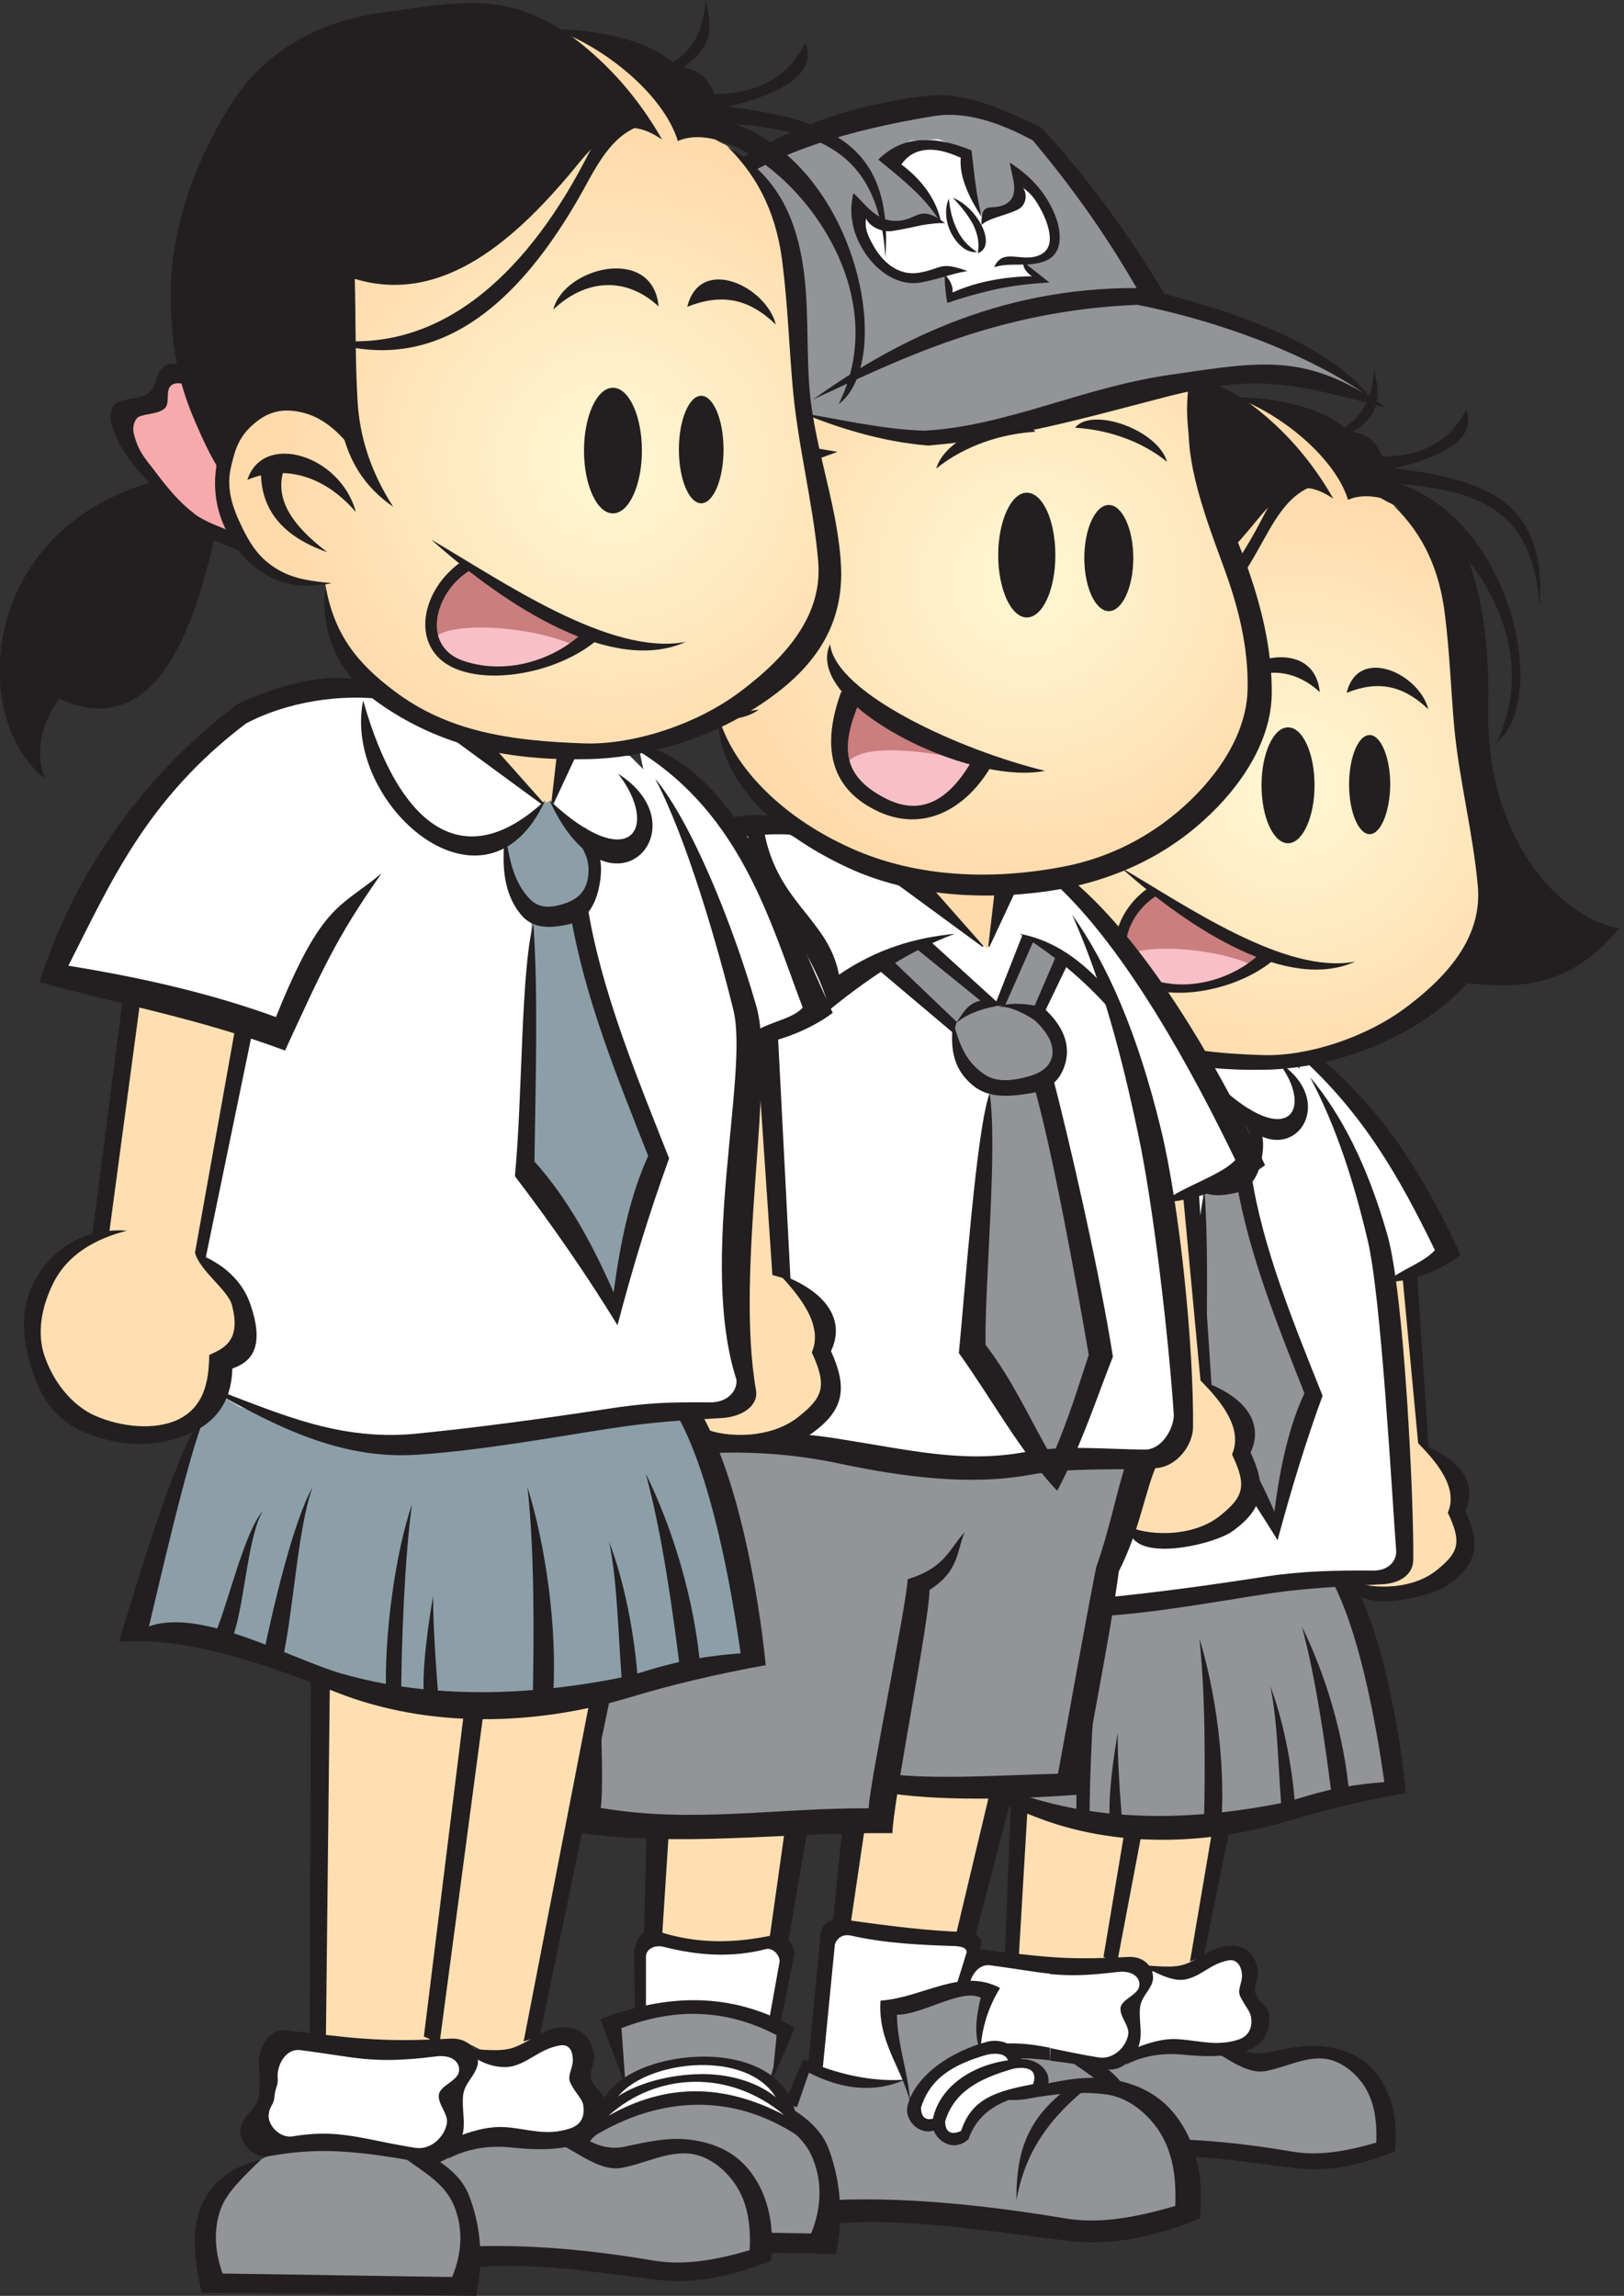 <svg width="273" height="386" viewBox="0 0 273 386" fill="none" xmlns="http://www.w3.org/2000/svg">
<rect x="0" y="0" width="273" height="386" fill="#333333" stroke="none"/>
<g clip-path="url(#clip0_4297_591)">
<path fill-rule="evenodd" clip-rule="evenodd" d="M190.308 337.471C190.484 335.946 191.656 335.183 192.184 333.716C192.712 332.19 191.598 329.549 188.431 329.726C178.403 330.254 175.588 329.726 165.559 328.552C163.038 328.258 161.63 331.486 161.806 333.481C161.923 335.065 161.923 336.063 161.806 337.706C161.689 339.466 159.343 340.581 159.226 342.4C159.108 344.396 161.161 346.508 163.214 346.156C171.248 344.689 176.467 345.628 185.147 347.095C187.493 347.506 189.897 345.276 190.308 342.635C190.542 340.933 190.073 339.173 190.308 337.471Z" fill="white"/>
<path fill-rule="evenodd" clip-rule="evenodd" d="M193.181 331.369L198.107 331.955L204.91 328.904H209.895L209.543 332.601V335.065L211.713 339.408L209.895 344.043L204.91 345.276L197.228 344.043L189.193 345.569V334.772L193.181 331.369Z" fill="white"/>
<path fill-rule="evenodd" clip-rule="evenodd" d="M179.927 345.863L184.267 348.327L188.255 353.256L190.132 359.124L188.9 364.699L151.191 364.992L150.312 357.892L152.423 352.376L158.287 347.388L162.627 345.276L172.186 344.924L179.927 345.863Z" fill="#929497"/>
<path fill-rule="evenodd" clip-rule="evenodd" d="M206.787 344.63L211.42 346.508L218.809 344.924L226.257 345.863L231.476 351.731L233.001 357.599L232.708 361.002L223.735 363.173L213.238 362.528L202.447 361.296H190.425L189.487 356.66L186.73 349.559L184.854 348.034L190.425 345.276L195.996 344.043L206.787 344.63Z" fill="#929497"/>
<path fill-rule="evenodd" clip-rule="evenodd" d="M189.897 307.368L186.202 330.371H177.582L170.134 328.611L171.072 303.378L189.897 307.368Z" fill="#FFDFB2"/>
<path fill-rule="evenodd" clip-rule="evenodd" d="M205.673 306.899L201.04 330.84L196.993 332.601L191.774 329.96H186.496L190.249 307.368L205.673 306.899Z" fill="#FFDFB2"/>
<path fill-rule="evenodd" clip-rule="evenodd" d="M224.028 263.593L227.195 270.693L232.239 284.189L234.057 294.987L234.35 300.151L224.556 301.97L209.25 306.781L193.885 307.134L178.051 304.434L165.09 299.74L155.824 297.217L144.154 296.395L147.145 283.192L151.367 272.043L154.769 264.59L158.991 258.898H160.868L167.729 263.593L177.23 267.642L185.968 269.695L201.567 267.642L214.528 265.294L224.028 263.593Z" fill="#929497"/>
<path fill-rule="evenodd" clip-rule="evenodd" d="M239.921 243.407L244.026 246.927L245.844 252.267L245.317 254.791L246.431 258.253L245.962 262.067L240.742 266.761L234.291 267.818L226.257 266.937L228.31 205.91L234.819 205.499L239.921 243.407Z" fill="#FFDFB2"/>
<path fill-rule="evenodd" clip-rule="evenodd" d="M238.396 242.644C246.489 245.46 248.19 250.038 246.314 254.028C248.777 259.309 248.601 262.771 243.44 266.468C240.742 268.405 230.186 270.986 227.664 267.524C227.606 266.82 227.137 266.351 227.078 265.647C229.248 266.996 236.813 267.759 241.505 264.003C245.199 261.011 245.786 259.368 243.381 254.321C245.199 250.155 241.505 245.813 238.396 242.644Z" fill="#231F20"/>
<path fill-rule="evenodd" clip-rule="evenodd" d="M237.693 206.086L240.156 243.524L238.396 242.644L235.054 207.083L237.693 206.086Z" fill="#231F20"/>
<path fill-rule="evenodd" clip-rule="evenodd" d="M217.753 176.041L224.498 180.736L231.828 190.418L238.866 200.981L243.616 209.783L238.279 213.597L233.881 215.357H227.723L222.445 198.633L217.753 176.041Z" fill="white"/>
<path fill-rule="evenodd" clip-rule="evenodd" d="M216.581 177.802L220.979 182.203L225.084 189.831L230.362 202.741L234.467 220.991L235.054 232.727L236.52 262.595L233.294 264.942H223.618L207.491 267.583L192.243 269.93L179.869 270.223L169.899 267.876L159.636 263.769L154.651 260.835L154.945 223.162L151.133 216.707L149.373 212.306L147.614 209.078L133.833 200.804L136.589 195.699L147.321 183.963L157.877 172.52L161.982 170.173L169.02 167.826L177.816 167.239L186.613 173.107L197.521 175.748L216.581 177.802Z" fill="white"/>
<path fill-rule="evenodd" clip-rule="evenodd" d="M209.309 186.956L211.127 190.418L211.244 195.523L208.957 199.455L211.009 205.734L213.942 217.176L218.34 227.856L221.096 234.898L217.167 243.935L214.821 256.668L208.194 245.871L201.509 236.541L201.802 216.472L202.271 199.279L199.163 194.467L198.459 187.777L204.031 182.848L205.027 182.555L209.309 186.956Z" fill="#929497"/>
<path fill-rule="evenodd" clip-rule="evenodd" d="M220.217 181.088C225.495 187.367 229.893 195.934 233.236 207.67C236.051 217.528 237.693 252.385 237.575 262.243C237.575 264.531 235.581 266.175 232.473 266.351C226.198 266.703 219.923 266.937 213.59 267.876C204.676 269.226 194.765 271.104 185.499 271.691C173.476 272.512 163.331 266.644 154.065 261.48C163.566 264.708 173.007 269.813 185.205 268.639C193.944 267.818 203.737 266.468 212.769 265.06C218.868 264.121 224.791 264.003 230.89 264.062C233.646 264.062 234.819 262.184 234.702 260.717C233.998 251.622 232.18 217.47 229.834 208.198C227.606 198.868 224.791 189.773 220.217 181.088Z" fill="#231F20"/>
<path fill-rule="evenodd" clip-rule="evenodd" d="M210.13 186.486C212.241 189.597 212.651 191.65 212.124 194.643C211.478 198.457 209.66 200.1 207.667 200.57C204.969 201.157 202.388 201.333 200.57 199.103C197.756 195.582 197.99 191.181 198.283 187.249C198.928 190.418 199.28 194.056 201.919 196.873C203.385 198.399 205.203 198.164 206.845 197.636C208.312 197.166 209.954 196.345 210.364 193.939C210.951 190.653 209.191 189.01 207.491 186.369C208.429 186.428 209.25 186.486 210.13 186.486Z" fill="#231F20"/>
<path fill-rule="evenodd" clip-rule="evenodd" d="M210.364 197.46C212.182 209.607 217.46 222.458 222.328 234.663C219.513 242.35 217.05 250.448 214.763 258.957C210.364 251.739 205.379 244.521 199.808 237.245C200.922 225.509 200.688 207.025 202.506 200.394C203.21 210.78 202.799 224.042 202.682 235.074C207.491 240.414 211.185 247.162 214.235 254.145C215.173 246.751 216.639 239.886 219.278 234.252C214.821 222.927 210.012 211.074 207.901 198.985C208.722 198.516 209.543 197.988 210.364 197.46Z" fill="#231F20"/>
<path fill-rule="evenodd" clip-rule="evenodd" d="M221.213 177.215C232.825 186.897 239.393 197.812 245.551 210.956C241.857 213.773 237.4 215.475 233.06 215.533C235.757 213.303 239.217 212.365 241.211 210.193C235.171 197.753 229.131 187.191 218.399 177.508C219.337 177.391 220.275 177.332 221.213 177.215Z" fill="#231F20"/>
<path fill-rule="evenodd" clip-rule="evenodd" d="M226.902 264.649C232.297 273.92 235.288 290.82 236.344 301.442C229.248 302.733 222.386 304.376 216.581 306.136C202.74 310.302 187.199 310.713 173.828 305.373C164.387 301.618 152.306 297.099 142.101 297.979C144.858 288.767 151.25 267.407 154.651 265.118C152.188 270.869 147.731 290.703 146.5 295.75C154.124 292.933 167.26 300.561 174.532 302.615C187.903 306.429 202.037 305.843 215.701 303.085C218.633 302.498 223.031 300.327 232.708 299.622C231.3 289.588 228.368 273.275 223.266 264.59C224.439 264.649 225.67 264.649 226.902 264.649Z" fill="#231F20"/>
<path fill-rule="evenodd" clip-rule="evenodd" d="M176.526 329.021C173.183 328.787 169.782 328.317 164.562 327.73C161.806 327.437 160.281 330.958 160.457 333.07C160.633 334.831 160.575 335.946 160.457 337.647C160.281 339.584 157.76 340.816 157.642 342.753V342.811V342.929C157.701 345.041 159.871 347.212 161.982 346.802C167.436 345.804 171.717 345.863 176.467 346.391V344.278C172.949 343.574 169.841 343.222 165.266 343.985C163.331 344.278 161.396 342.459 161.454 340.699C161.513 339.114 162.275 339.173 162.393 337.647C162.51 336.239 163.038 336.122 162.92 334.713C162.744 333.012 164.093 330.078 166.498 330.43C170.896 331.016 173.711 331.545 176.526 331.838V329.021ZM191.656 337.413C191.891 335.77 193.123 334.889 193.709 333.305C193.768 333.07 193.826 332.836 193.826 332.601V332.307C193.768 330.723 192.36 328.845 189.604 329.021C183.798 329.315 180.221 329.315 176.526 329.021V331.897C179.576 332.19 182.684 332.19 187.845 331.545C190.777 331.193 191.95 332.894 191.422 334.244C190.953 335.476 188.548 336.239 188.372 337.53C188.138 338.997 189.897 340.581 189.663 342.048C189.252 344.337 187.023 346.273 184.736 345.921C181.452 345.393 178.872 344.806 176.526 344.337V346.449C179.4 346.802 182.449 347.271 186.027 347.916C188.607 348.327 191.187 345.921 191.656 343.046C191.95 341.227 191.422 339.29 191.656 337.413Z" fill="#231F20"/>
<path fill-rule="evenodd" clip-rule="evenodd" d="M190.659 366.811C191.656 361.941 191.48 357.071 189.662 352.259C188.841 350.088 187.082 348.327 184.795 346.919C183.329 346.919 181.921 346.919 180.455 346.919C182.918 348.679 185.792 350.322 187.082 353.08C188.783 356.542 188.607 360.415 187.082 364.054C175.94 363.877 164.797 363.701 153.596 363.525C152.482 360.357 152.188 357.129 153.361 354.078C154.241 351.613 156.763 349.325 159.226 346.919C155.648 347.799 152.188 349.677 150.546 353.55C148.787 357.599 149.667 362.058 150.546 366.342C163.917 366.518 177.288 366.694 190.659 366.811Z" fill="#231F20"/>
<path fill-rule="evenodd" clip-rule="evenodd" d="M190.249 344.572C192.595 343.633 195.468 342.576 198.401 342.87C201.919 343.163 204.676 344.044 208.136 342.929C209.836 342.4 210.599 340.992 210.306 339.114C210.13 338.117 209.426 337.471 208.546 335.77C207.901 334.537 208.781 333.598 208.781 332.19C208.781 330.84 208.077 329.256 206.435 329.608C203.503 330.195 202.213 332.014 199.632 332.718C197.286 333.422 194.178 331.603 191.95 330.43C194.237 330.488 197.169 330.958 199.163 330.254C202.037 329.256 203.561 327.32 206.611 327.144C210.188 326.967 211.127 329.373 211.42 331.192C211.713 332.836 210.423 334.068 211.185 335.476C212.123 337.119 213.238 337.413 213.355 338.821C213.648 341.755 212.123 343.926 209.66 344.748C206.142 345.921 202.506 345.804 198.928 345.452C195.41 345.1 192.243 345.628 189.311 347.095C189.662 346.273 189.956 345.393 190.249 344.572Z" fill="#231F20"/>
<path fill-rule="evenodd" clip-rule="evenodd" d="M213.003 345.1C216.346 344.396 219.571 343.633 222.856 344.102C225.729 344.513 229.013 345.569 231.418 348.679C234.409 352.552 234.936 357.364 234.467 361.706C229.248 363.819 223.618 365.227 217.812 364.523C208.663 363.408 199.749 361.882 190.659 362.763C190.366 361.765 190.073 360.709 189.78 359.711C199.222 359.3 208.37 360.239 217.343 361.765C221.976 362.528 226.667 361.589 231.359 360.239C231.476 357.012 231.183 353.432 229.189 350.498C227.43 347.975 225.025 346.449 222.856 346.156C219.513 345.687 216.17 347.564 212.769 348.21C209.836 348.738 206.904 346.449 204.03 344.865C204.969 344.454 205.907 344.044 206.845 343.574C208.605 344.748 210.716 345.628 213.003 345.1Z" fill="#231F20"/>
<path fill-rule="evenodd" clip-rule="evenodd" d="M169.899 303.671L168.902 329.197L171.189 330.312L172.714 304.376L169.899 303.671Z" fill="#231F20"/>
<path fill-rule="evenodd" clip-rule="evenodd" d="M189.076 307.662L185.499 329.021L187.786 330.019L191.891 308.366L189.076 307.662Z" fill="#231F20"/>
<path fill-rule="evenodd" clip-rule="evenodd" d="M204.089 305.96L200.043 329.784L202.33 328.963L206.904 306.664L204.089 305.96Z" fill="#231F20"/>
<path fill-rule="evenodd" clip-rule="evenodd" d="M226.843 302.028C226.022 291.759 222.68 281.255 218.868 273.51C221.213 282.312 222.797 293.285 223.97 302.733C224.615 302.498 226.198 302.263 226.843 302.028Z" fill="#231F20"/>
<path fill-rule="evenodd" clip-rule="evenodd" d="M205.321 306.312C206.024 296.043 204.206 283.837 201.626 275.505C202.623 284.6 202.623 297.158 202.388 306.664C203.092 306.547 204.676 306.429 205.321 306.312Z" fill="#231F20"/>
<path fill-rule="evenodd" clip-rule="evenodd" d="M180.983 305.843C180.631 297.158 182.332 284.894 184.736 277.969C183.681 285.598 183.153 298.625 183.153 306.664C182.625 306.547 181.57 305.96 180.983 305.843Z" fill="#231F20"/>
<path fill-rule="evenodd" clip-rule="evenodd" d="M217.753 304.141C217.284 296.923 215.642 288.943 213.531 283.485C214.88 289.705 214.88 298.449 215.525 305.08C215.877 304.962 217.402 304.317 217.753 304.141Z" fill="#231F20"/>
<path fill-rule="evenodd" clip-rule="evenodd" d="M163.038 300.151C164.504 293.05 167.377 280.551 170.251 275.505C168.081 281.431 167.436 294.283 165.853 300.737C165.501 300.503 163.39 300.385 163.038 300.151Z" fill="#231F20"/>
<path fill-rule="evenodd" clip-rule="evenodd" d="M156.118 296.864C158.112 291.994 160.34 282.136 163.096 278.967C160.751 282.899 160.399 293.637 158.405 298.038C158.17 297.803 156.352 297.099 156.118 296.864Z" fill="#231F20"/>
<path fill-rule="evenodd" clip-rule="evenodd" d="M186.613 306.429C186.144 302.38 187.317 294.576 187.903 291.348C187.786 294.928 188.314 302.674 188.666 306.371C188.431 306.371 186.789 306.488 186.613 306.429Z" fill="#231F20"/>
<path fill-rule="evenodd" clip-rule="evenodd" d="M235.816 83.444L244.789 89.605C249.187 98.466 250.301 108.735 250.067 118.828C249.539 140.716 261.913 154.271 272 156.149C262.617 167.298 253.468 165.831 243.909 164.951L234.057 148.931L229.658 81.977L235.816 83.444Z" fill="#231F20" stroke="#231F20" stroke-width="0.216" stroke-miterlimit="2.613"/>
<path fill-rule="evenodd" clip-rule="evenodd" d="M244.378 104.393C245.317 110.026 245.434 122.114 246.431 125.987C248.425 133.733 250.243 141.831 250.125 149.224C250.067 155.151 248.894 159.317 243.85 164.951C238.279 171.171 230.714 177.626 219.395 178.271C210.951 178.741 198.811 178.975 191.011 175.572C179.576 170.643 171.131 162.428 171.952 152.745C167.495 153.391 161.278 150.515 159.402 147.464C154.71 144.237 154.827 133.029 157.642 129.156C162.51 120.764 171.952 126.456 174.649 128.452C174.063 118.711 169.547 102.397 178.227 91.365C184.854 83.033 196.993 67.893 207.608 67.306C217.929 65.84 225.201 80.862 233.998 84.735C241.446 89.488 243.557 99.229 244.378 104.393Z" fill="url(#paint0_radial_4297_591)"/>
<path fill-rule="evenodd" clip-rule="evenodd" d="M213.766 160.784L204.676 156.794L193.592 149.753L189.721 153.802L188.314 159.024L190.308 164.129L195.292 166.007L200.16 166.418L203.679 165.714L209.191 163.719L213.766 160.784Z" fill="#F8BFC6"/>
<path fill-rule="evenodd" clip-rule="evenodd" d="M212.886 160.315L204.676 156.794L193.533 149.811L188.724 155.914L188.9 161.136C191.129 158.437 204.265 159.259 210.599 162.31L212.886 160.315Z" fill="#CA7E7E"/>
<path fill-rule="evenodd" clip-rule="evenodd" d="M227.84 161.665C216.581 166.77 200.336 156.501 188.372 145.821C199.398 152.276 216.111 163.953 227.84 161.665Z" fill="#231F20"/>
<path fill-rule="evenodd" clip-rule="evenodd" d="M214.411 161.137C208.957 165.948 199.046 168.296 192.712 166.066C185.088 163.366 186.378 154.212 192.712 149.518L194.765 150.398C189.017 153.625 186.554 162.369 193.474 164.657C200.629 167.063 208.194 164.012 212.123 160.022L214.411 161.137Z" fill="#231F20"/>
<path fill-rule="evenodd" clip-rule="evenodd" d="M216.522 141.772C214.059 141.772 212.065 137.43 212.065 132.031C212.065 126.691 214.059 122.29 216.522 122.29C218.985 122.29 220.979 126.632 220.979 132.031C220.979 137.371 218.985 141.772 216.522 141.772Z" fill="#231F20"/>
<path fill-rule="evenodd" clip-rule="evenodd" d="M230.245 140.246C228.368 140.246 226.785 136.491 226.785 131.914C226.785 127.337 228.309 123.581 230.245 123.581C232.121 123.581 233.705 127.337 233.705 131.914C233.646 136.491 232.121 140.246 230.245 140.246Z" fill="#231F20"/>
<path fill-rule="evenodd" clip-rule="evenodd" d="M240.097 119.239C238.631 113.312 228.368 108.441 226.374 116.481C231.652 114.368 235.816 115.19 240.097 119.239Z" fill="#231F20"/>
<path fill-rule="evenodd" clip-rule="evenodd" d="M205.555 116.891C207.197 110.378 220.92 106.798 221.859 116.363C216.522 111.434 210.247 112.49 205.555 116.891Z" fill="#231F20"/>
<path fill-rule="evenodd" clip-rule="evenodd" d="M175.705 126.75C175.94 128.51 176.116 130.329 176.35 132.09C174.122 129.097 171.659 127.043 168.961 126.28C166.322 125.517 163.859 125.517 161.396 127.454C158.405 129.742 157.936 131.972 157.349 134.378C156.469 137.84 157.525 140.833 158.991 143.943C159.988 146.056 161.337 148.403 163.859 150.046C166.791 152.041 169.958 152.217 172.89 152.569C169.723 153.215 166.205 153.215 162.979 151.454C159.871 149.753 158.112 147.347 156.821 144.999C154.827 141.361 154.358 137.43 155.179 133.381C155.824 130.329 156.821 126.985 159.812 124.872C162.099 123.229 165.09 123.229 168.668 123.816C171.307 124.168 173.535 125.224 175.705 126.75Z" fill="#231F20"/>
<path fill-rule="evenodd" clip-rule="evenodd" d="M176.702 141.596C174.298 132.735 162.334 129.097 159.93 136.608C165.325 134.261 171.6 135.669 176.702 141.596Z" fill="#231F20"/>
<path fill-rule="evenodd" clip-rule="evenodd" d="M165.794 134.378C163.741 139.366 166.85 143.708 172.245 147.757C165.266 145.352 161.865 141.068 161.982 135.082C163.272 134.848 164.562 134.613 165.794 134.378Z" fill="#231F20"/>
<path fill-rule="evenodd" clip-rule="evenodd" d="M234.233 84.969C241.622 89.194 244.496 95.121 245.786 102.163C247.017 108.97 246.431 116.011 247.076 122.936C247.897 132.148 251.592 141.068 251.943 150.281C252.354 160.961 245.844 167.415 238.045 172.345C231.3 176.57 221.741 179.68 212.71 179.856C200.805 180.09 190.19 178.095 180.455 171.288C173.301 166.3 171.248 159.435 172.069 152.921C173.418 160.726 177.171 165.068 182.684 169.234C191.011 175.572 200.688 177.039 212.299 177.391C219.806 177.626 229.541 174.457 236.227 169.469C245.141 162.838 249.07 156.266 248.425 148.931C247.604 139.894 245.258 131.034 244.437 121.997C243.909 115.835 243.675 109.615 242.912 103.454C242.032 96.001 239.393 89.957 234.233 84.969Z" fill="#231F20"/>
<path fill-rule="evenodd" clip-rule="evenodd" d="M226.609 84.03C237.282 79.336 262.265 103.278 251.533 124.813C260.447 118.065 254.465 88.138 235.464 81.39C247.662 82.505 257.808 85.087 258.805 102.104C260.036 84.911 250.771 80.686 234.35 78.749C245.317 76.109 247.838 72.646 246.489 68.832C243.85 74.113 239.159 76.754 232.356 76.754C230.714 72.999 229.131 73.174 227.488 72.588C232.767 69.126 231.711 65.663 231.007 62.201C230.655 65.898 229.834 69.419 225.964 71.884C221.389 67.893 212.241 66.661 207.667 66.837C215.349 69.536 224.439 76.989 226.609 84.03Z" fill="#231F20"/>
<path fill-rule="evenodd" clip-rule="evenodd" d="M210.247 67.952C216.111 72.353 220.627 77.693 224.146 83.854C218.985 80.334 215.642 82.094 211.361 87.375C201.567 99.405 190.073 109.556 176.526 105.449C176.702 111.786 176.585 118.124 176.995 124.403C177.347 129.86 178.989 135.258 182.508 140.716C177.054 136.901 174.884 131.914 174.122 126.398C170.603 125.752 167.084 125.048 163.566 124.403C161.748 125.517 159.871 126.632 158.053 127.689C157.232 130.329 156.528 132.559 155.766 135.2L156.294 142.241L159.519 147.523L164.68 151.454L171.541 152.452L172.949 161.899C164.562 165.42 127.792 165.479 127.03 163.777C141.984 154.095 147.028 121.41 146.324 111.434C145.562 100.226 150.722 89.136 157.115 78.808C161.396 71.825 168.726 65.957 180.69 64.255C192.888 62.495 200.043 60.793 210.247 67.952Z" fill="#231F20"/>
<path fill-rule="evenodd" clip-rule="evenodd" d="M221.741 81.39C217.46 82.446 215.114 85.85 212.475 90.661C198.811 115.835 184.15 119.649 170.368 114.486C187.844 118.065 201.567 106.446 211.127 89.136C214 83.913 215.232 80.157 219.513 79.629C220.275 80.216 220.979 80.803 221.741 81.39Z" fill="#231F20"/>
<path fill-rule="evenodd" clip-rule="evenodd" d="M162.569 217.059L154.006 242.292L158.229 247.866L159.695 252.854L158.815 257.02L155.531 258.311L154.358 262.771L150.37 267.289L143.04 268.228L136.061 265.705L131.252 261.715L128.261 254.028L128.554 247.397L131.956 242.35L139.521 237.949L146.852 210.193L162.569 217.059Z" fill="#FFDFB2"/>
<path fill-rule="evenodd" clip-rule="evenodd" d="M153.185 242.116C156.059 243.407 159.226 245.754 160.399 249.979C162.275 256.962 159.46 258.605 157.056 259.192C156.704 262.771 155.121 266.468 149.901 268.228C145.268 269.754 140.342 269.519 135.005 266.82C130.314 264.473 128.379 260.248 127.558 254.967C126.971 251.211 127.147 246.986 130.079 243.23C133.715 238.536 138.641 237.186 143.45 237.949C138.641 238.829 134.536 240.766 132.19 244.639C130.079 248.101 129.141 251.857 129.962 255.143C130.959 259.016 133.305 262.712 136.647 264.531C140.342 266.527 145.21 267.407 148.728 266.057C153.244 264.297 153.713 259.72 154.006 257.079C155.883 256.375 158.874 255.612 157.877 250.155C157.349 247.808 154.769 244.932 153.185 242.116Z" fill="#231F20"/>
<path fill-rule="evenodd" clip-rule="evenodd" d="M163.8 217.235L154.065 244.169L152.951 241.94L161.337 216.12L163.8 217.235Z" fill="#231F20"/>
<path fill-rule="evenodd" clip-rule="evenodd" d="M148.552 210.428L140.635 238.419H138.231L146.148 209.313L148.552 210.428Z" fill="#231F20"/>
<path fill-rule="evenodd" clip-rule="evenodd" d="M177.054 166.77C172.655 165.714 166.615 166.535 160.164 169.587C146.5 179.914 140.518 187.719 130.607 201.039C141.456 209.02 152.892 215.651 165.09 220.228C170.427 208.668 173.594 204.384 180.338 194.878C174.298 199.983 170.603 198.575 163.8 215.357C154.417 211.954 145.327 207.083 135.944 200.276C143.744 188.599 146.91 183.318 161.396 172.403C167.26 169.234 174.532 168.648 181.042 169.587C179.751 168.648 178.403 167.709 177.054 166.77Z" fill="#231F20"/>
<path fill-rule="evenodd" clip-rule="evenodd" d="M204.206 182.438C195.527 201.391 174.532 182.907 177.699 167.885C182.918 186.486 192.419 193.469 204.206 182.438Z" fill="#231F20"/>
<path fill-rule="evenodd" clip-rule="evenodd" d="M204.852 182.437C213.531 201.391 227.371 186.486 214.88 178.565C220.979 186.486 216.639 193.469 204.852 182.437Z" fill="#231F20"/>
<path fill-rule="evenodd" clip-rule="evenodd" d="M133.485 306.771L130.927 326.561L119.884 327.373L109.901 326.312L110.774 307.146L133.485 306.771Z" fill="#FFDFB2"/>
<path fill-rule="evenodd" clip-rule="evenodd" d="M169.36 299.967L162.248 326.624L152.889 325.563L141.534 324.377L145.028 299.217L169.36 299.967Z" fill="#FFDFB2"/>
<path fill-rule="evenodd" clip-rule="evenodd" d="M108.715 306.896L108.216 326.562L111.274 326.062L112.459 307.583L108.715 306.896Z" fill="#231F20"/>
<path fill-rule="evenodd" clip-rule="evenodd" d="M132.112 306.397L129.242 326.749L132.3 327.685L135.856 307.021L132.112 306.397Z" fill="#231F20"/>
<path fill-rule="evenodd" clip-rule="evenodd" d="M166.678 300.154L160.501 326.125L163.558 327.061L170.421 300.778L166.678 300.154Z" fill="#231F20"/>
<path fill-rule="evenodd" clip-rule="evenodd" d="M141.721 306.085L139.849 324.689L142.906 324.064L145.464 306.709L141.721 306.085Z" fill="#231F20"/>
<path fill-rule="evenodd" clip-rule="evenodd" d="M142.532 324.189L159.253 326.125L163.184 327.436L160.75 336.8L156.508 350.41L152.015 352.033L144.466 352.782L137.104 350.972L138.788 326.125L142.532 324.189Z" fill="white"/>
<path fill-rule="evenodd" clip-rule="evenodd" d="M110.587 325.812L120.196 327.56L129.866 326.686L132.362 328.622L130.241 341.17L107.343 342.668L107.78 328.06L110.587 325.812Z" fill="white"/>
<path fill-rule="evenodd" clip-rule="evenodd" d="M128.119 353.656L133.111 356.653L137.79 362.584L139.974 369.638L138.539 376.38L94.677 376.755L93.617 368.202L96.112 361.46L102.913 355.529L104.972 350.535L102.726 340.546L112.209 337.424L122.878 338.174L131.925 341.42L128.119 353.656Z" fill="#929497"/>
<path fill-rule="evenodd" clip-rule="evenodd" d="M164.868 350.285L171.045 352.72L180.965 350.659L190.823 351.908L197.811 359.712L199.87 367.578L199.433 372.073L187.516 374.944L173.541 374.133L159.128 372.51H139.911L139.974 366.329L135.918 358.276L132.237 355.716L135.357 347.226L144.029 350.347L152.078 349.66L150.206 343.917L149.707 337.924L158.941 334.552L166.054 334.99L164.494 343.293L164.868 350.285Z" fill="#929497"/>
<path fill-rule="evenodd" clip-rule="evenodd" d="M140.535 378.94C141.721 373.072 141.471 367.203 139.35 361.397C138.414 358.775 136.355 356.653 133.672 354.905C131.988 354.905 130.303 354.905 128.619 354.905C131.489 357.027 134.795 358.962 136.355 362.271C138.289 366.454 138.164 371.074 136.355 375.506C123.378 375.319 110.4 375.069 97.423 374.882C96.112 371.074 95.8 367.203 97.111 363.52C98.171 360.523 101.104 357.776 103.974 354.905C99.793 355.903 95.8 358.276 93.866 362.896C91.87 367.765 92.806 373.134 93.866 378.316C109.464 378.503 125 378.69 140.535 378.94Z" fill="#231F20"/>
<path fill-rule="evenodd" clip-rule="evenodd" d="M173.166 350.909C177.596 349.973 181.901 348.911 186.269 349.536C190.074 350.035 194.442 351.533 197.624 355.654C201.617 360.835 202.303 367.266 201.679 373.009C194.754 375.819 187.204 377.691 179.53 376.755C167.364 375.257 152.203 372.76 140.161 373.883C139.787 372.51 140.66 371.261 140.286 369.888C152.889 369.326 166.927 370.949 178.906 372.947C185.083 374.008 191.322 372.697 197.561 370.887C197.749 366.579 197.312 361.834 194.629 357.964C192.258 354.592 189.076 352.595 186.144 352.158C181.714 351.533 177.346 352.033 172.854 352.844C168.986 353.594 164.931 352.47 161.062 350.41C162.31 349.848 163.62 349.286 164.868 348.724C167.364 350.472 170.109 351.533 173.166 350.909Z" fill="#231F20"/>
<path fill-rule="evenodd" clip-rule="evenodd" d="M171.482 349.036C173.041 346.227 170.234 342.419 166.116 343.23C159.627 344.916 153.825 349.099 152.577 353.968C151.828 356.84 155.509 360.024 158.442 357.339C160.314 351.908 165.18 350.222 171.482 349.036Z" fill="#231F20"/>
<path fill-rule="evenodd" clip-rule="evenodd" d="M169.298 348.037C170.109 345.727 168.549 344.978 166.054 345.415C159.877 347.163 156.32 349.598 154.823 354.343C154.823 355.654 155.385 356.902 157.506 355.966C159.315 350.597 162.996 349.224 169.298 348.037Z" fill="white"/>
<path fill-rule="evenodd" clip-rule="evenodd" d="M175.849 351.409C177.409 348.599 174.476 345.54 170.359 346.289C163.87 346.914 158.067 350.535 156.82 356.216C156.071 359.087 159.877 362.396 162.809 359.649C164.681 354.28 169.485 352.595 175.849 351.409Z" fill="#231F20"/>
<path fill-rule="evenodd" clip-rule="evenodd" d="M173.665 350.41C174.477 348.1 172.917 347.351 170.421 347.788C164.244 349.536 160.376 351.846 158.879 356.653C158.879 357.964 159.44 359.212 161.561 358.276C163.308 352.907 167.301 351.596 173.665 350.41Z" fill="white"/>
<path fill-rule="evenodd" clip-rule="evenodd" d="M164.806 344.666C165.055 341.17 165.991 337.674 168.113 334.24C161.624 330.744 155.135 335.864 148.022 336.363C147.523 343.23 151.516 347.475 153.014 353.469C152.639 348.225 150.892 343.979 150.768 338.735C155.135 338.735 161.624 334.24 164.868 335.864C164.182 338.548 163.62 342.294 164.806 344.666Z" fill="#231F20"/>
<path fill-rule="evenodd" clip-rule="evenodd" d="M182.962 350.847C174.913 357.214 171.981 363.582 170.858 369.95C170.858 363.582 171.731 357.339 178.47 351.908C179.967 351.533 181.464 351.159 182.962 350.847Z" fill="#231F20"/>
<path fill-rule="evenodd" clip-rule="evenodd" d="M152.078 349.661C146.463 350.035 140.598 348.724 135.045 346.227L131.863 353.594L133.984 354.28L135.981 348.474C141.222 351.159 146.775 352.033 152.078 349.661Z" fill="#231F20"/>
<path fill-rule="evenodd" clip-rule="evenodd" d="M162.684 334.49L165.055 326.562C164.868 325.625 163.87 324.814 162.123 324.814C156.445 324.689 149.457 323.815 141.534 322.691C139.599 322.441 138.352 323.503 137.977 324.814L135.731 348.412L138.227 348.537L140.348 326.874C140.785 325.75 141.721 325.126 143.093 325.438C148.896 326.749 154.761 326.999 160.501 327.186C161.811 327.248 162.497 327.56 162.497 328.247L160.501 334.677L162.684 334.49Z" fill="#231F20"/>
<path fill-rule="evenodd" clip-rule="evenodd" d="M133.797 355.779C132.799 348.849 125.686 345.54 117.513 345.79C109.09 346.04 100.417 349.973 100.729 356.403C111.897 349.661 122.629 348.287 133.797 355.779Z" fill="#231F20"/>
<path fill-rule="evenodd" clip-rule="evenodd" d="M130.615 352.969C125.686 343.979 106.906 346.477 103.1 353.656C112.958 350.285 120.757 349.661 130.615 352.969Z" fill="white"/>
<path fill-rule="evenodd" clip-rule="evenodd" d="M134.296 359.212C133.298 352.283 125.437 348.474 117.326 348.724C108.903 348.974 99.419 352.782 99.731 359.212C110.837 352.47 123.128 351.721 134.296 359.212Z" fill="#231F20"/>
<path fill-rule="evenodd" clip-rule="evenodd" d="M131.8 355.591C122.504 347.788 110.338 348.474 102.289 355.716C112.022 350.222 121.631 350.285 131.8 355.591Z" fill="white"/>
<path fill-rule="evenodd" clip-rule="evenodd" d="M129.804 349.785L133.61 340.92C122.691 334.677 111.835 335.302 100.917 339.485L105.159 350.722L104.473 340.983C113.208 337.612 121.818 337.612 130.553 342.169L129.804 349.785Z" fill="#231F20"/>
<path fill-rule="evenodd" clip-rule="evenodd" d="M131.052 340.858L133.547 328.434C133.36 326.562 131.738 324.938 129.866 325.375C123.378 326.749 117.138 326.874 110.525 324.689C108.092 323.877 106.969 325.875 106.594 328.122L106.719 338.923L108.591 338.361V328.871C108.653 327.748 109.963 326.936 111.523 327.311C117.388 328.809 123.066 329.184 128.806 327.685C129.866 327.436 131.114 328.684 131.052 329.808L129.18 340.234L131.052 340.858Z" fill="#231F20"/>
<path fill-rule="evenodd" clip-rule="evenodd" d="M192.071 245.84L185.894 263.445L179.78 299.53L149.333 300.466L148.147 306.459L114.705 307.645L98.795 306.459L97.859 266.317L94.74 252.021L98.109 241.845L114.705 243.967L129.18 242.282L146.026 244.654L161.686 246.777L182.338 245.403L192.071 245.84Z" fill="#929497"/>
<path fill-rule="evenodd" clip-rule="evenodd" d="M203.426 232.917L207.794 236.725L209.728 242.344L209.166 245.091L210.352 248.712L209.853 252.832L204.362 257.764L197.437 258.888L188.889 258.014L191.073 193.025L197.998 192.65L203.426 232.917Z" fill="#FFDFB2"/>
<path fill-rule="evenodd" clip-rule="evenodd" d="M201.804 232.106C210.414 235.102 212.224 239.972 210.227 244.217C212.847 249.836 212.66 253.519 207.17 257.452C204.3 259.512 193.069 262.259 190.386 258.576C190.324 257.827 189.825 257.327 189.762 256.578C192.071 258.014 200.119 258.825 205.111 254.83C209.042 251.646 209.665 249.898 207.107 244.529C209.042 240.159 205.173 235.477 201.804 232.106Z" fill="#231F20"/>
<path fill-rule="evenodd" clip-rule="evenodd" d="M201.055 193.212L203.676 233.042L201.804 232.106L198.248 194.273L201.055 193.212Z" fill="#231F20"/>
<path fill-rule="evenodd" clip-rule="evenodd" d="M177.409 148.013L185.145 153.382L192.882 164.494L200.993 178.166L209.79 194.835L203.738 199.205L198.684 201.265H191.634L182.775 173.921L173.853 148.7L177.409 148.013Z" fill="white"/>
<path fill-rule="evenodd" clip-rule="evenodd" d="M176.036 149.012L181.09 155.567L185.769 165.805L191.821 183.098L196.563 207.571L198.685 235.664L198.373 241.969L194.691 245.153H183.586L162.497 247.276L144.965 245.153L128.993 242.719L115.891 243.156L102.913 246.652L94.116 239.597L92.93 220.806L91.183 213.065L89.124 205.261L91.183 199.018L75.149 194.898L85.88 176.044L96.736 157.877L106.407 146.577L113.52 142.02L122.067 139.335L129.242 138.461L141.409 144.891L154.199 147.513L176.036 149.012Z" fill="white"/>
<path fill-rule="evenodd" clip-rule="evenodd" d="M107.093 201.203L97.61 233.292L100.792 238.661L101.728 244.404L100.168 248.837L96.362 249.773L94.428 254.518L89.374 258.95H81.138L73.838 255.142L69.097 250.085L66.851 241.22L68.161 233.916L72.591 228.859L78.518 226.3L83.01 225.238L86.442 197.457L107.093 201.203Z" fill="#FFDFB2"/>
<path fill-rule="evenodd" clip-rule="evenodd" d="M175.038 170.3L177.783 174.296L178.095 179.04L175.038 182.724L180.466 202.077L184.771 228.173L177.346 248.525L163.371 227.361L166.49 182.724L161.624 178.354L159.939 171.611L148.334 161.123L155.01 157.877L167.613 169.301L172.293 157.627L179.281 160.811L175.038 170.3Z" fill="#929497"/>
<path fill-rule="evenodd" clip-rule="evenodd" d="M130.802 137.4C125.811 136.151 117.7 138.087 110.338 141.583C94.677 153.382 82.948 180.601 71.592 195.896C85.443 201.952 99.232 199.517 113.208 204.761C119.322 191.526 123.565 178.541 131.301 167.678C124.376 173.484 117.138 183.286 111.773 199.205C101.041 195.272 89.436 196.895 78.955 193.087C87.877 179.727 95.239 157.253 111.835 144.767C118.573 141.146 128.057 139.523 135.544 140.584C133.859 139.523 132.3 138.461 130.802 137.4Z" fill="#231F20"/>
<path fill-rule="evenodd" clip-rule="evenodd" d="M180.217 153.756C186.269 162.309 191.26 173.859 195.128 189.716C198.373 203.013 200.681 226.612 200.556 239.909C200.556 242.968 197.811 246.652 194.255 246.839C187.017 247.276 180.341 246.652 173.104 247.963C162.872 249.836 151.516 248.275 140.91 246.027C127.308 243.156 115.329 244.217 104.66 245.715C115.579 241.345 126.622 239.66 140.598 241.845C152.951 243.78 161.811 246.027 172.168 244.155C179.156 242.906 185.457 243.655 192.445 243.718C195.565 243.718 197.437 239.722 197.312 237.787C196.501 225.426 193.943 202.826 191.26 190.34C188.639 177.917 185.457 165.556 180.217 153.756Z" fill="#231F20"/>
<path fill-rule="evenodd" clip-rule="evenodd" d="M175.724 169.738C178.719 172.548 179.78 175.482 179.218 178.229C178.47 181.787 176.099 183.348 173.353 183.785C169.735 184.409 166.241 184.659 163.683 182.599C159.69 179.415 159.877 175.357 160.189 171.799C161.187 174.733 161.749 178.042 165.43 180.601C167.426 181.975 169.922 181.725 172.168 181.163C174.102 180.726 176.348 179.852 176.847 177.667C177.284 175.482 175.974 173.547 174.227 171.799C173.541 171.112 169.86 168.989 167.988 169.301C168.986 168.427 174.227 168.677 175.724 169.738Z" fill="#231F20"/>
<path fill-rule="evenodd" clip-rule="evenodd" d="M176.91 180.851C179.842 191.963 185.083 215.062 187.08 228.11C184.272 235.227 181.901 242.719 177.721 250.647C171.482 244.092 166.865 235.414 161.187 227.486C162.248 216.685 164.119 189.966 166.366 183.785C167.738 193.337 165.492 215.999 165.679 226.112C170.296 232.106 173.166 238.723 176.847 245.028C179.78 238.224 181.277 233.042 183.024 227.798C180.84 215.125 176.91 193.399 173.728 182.287C174.788 181.85 175.849 181.35 176.91 180.851Z" fill="#231F20"/>
<path fill-rule="evenodd" clip-rule="evenodd" d="M180.217 147.951C193.506 159.063 205.61 180.913 212.66 195.896C208.418 199.143 200.494 202.015 195.503 202.139C198.622 199.58 205.36 197.582 207.669 195.022C200.806 180.789 189.326 159.375 177.035 148.263C178.095 148.138 179.156 148.013 180.217 147.951Z" fill="#231F20"/>
<path fill-rule="evenodd" clip-rule="evenodd" d="M96.05 231.606C99.045 233.417 102.227 236.476 102.851 241.345C103.911 249.336 100.605 250.71 97.859 251.084C96.923 254.955 94.677 258.888 88.688 260.012C83.384 261.011 77.956 260.074 72.403 256.328C67.537 253.02 66.04 248.088 65.852 242.157C65.728 237.974 66.539 233.292 70.282 229.546C74.962 224.926 80.577 224.115 85.755 225.613C80.327 225.863 75.523 227.486 72.403 231.356C69.596 234.853 68.036 238.91 68.473 242.656C68.972 247.089 71.093 251.459 74.525 253.956C78.331 256.703 83.572 258.388 87.627 257.39C92.806 256.141 93.991 251.084 94.677 248.212C96.861 247.713 100.23 247.276 99.918 241.158C99.856 238.473 97.423 234.915 96.05 231.606Z" fill="#231F20"/>
<path fill-rule="evenodd" clip-rule="evenodd" d="M156.258 267.316C156.258 272.248 150.081 303.275 150.019 308.207C131.239 308.02 114.643 310.704 96.424 308.02C97.298 301.09 95.364 271.811 96.3 264.881C93.804 257.577 94.49 256.016 95.676 251.459C96.237 256.89 97.61 259.075 100.729 264.631C99.856 270.312 101.852 298.281 100.979 303.962C116.39 306.584 130.178 303.962 146.026 304.024C146.151 299.904 152.452 269.626 152.577 265.505C158.879 263.633 159.627 260.324 162.185 257.577C160.813 260.573 161.374 264.07 156.258 267.316Z" fill="#231F20"/>
<path fill-rule="evenodd" clip-rule="evenodd" d="M147.71 301.215C157.444 302.963 171.295 302.464 181.652 301.715C182.587 294.91 186.768 274.308 188.078 264.194C191.697 257.015 192.508 250.522 194.504 246.152C193.132 246.152 190.636 246.152 189.263 246.152C187.828 250.273 186.643 256.765 184.272 263.508C182.4 272.935 179.031 291.913 177.846 298.219C169.236 298.406 157.069 299.28 149.145 298.219C148.646 299.155 148.147 300.154 147.71 301.215Z" fill="#231F20"/>
<path fill-rule="evenodd" clip-rule="evenodd" d="M108.279 201.39L97.859 234.665L96.674 232.293L105.658 200.204L108.279 201.39Z" fill="#231F20"/>
<path fill-rule="evenodd" clip-rule="evenodd" d="M87.627 198.519L84.32 225.363H81.7L85.007 197.332L87.627 198.519Z" fill="#231F20"/>
<path fill-rule="evenodd" clip-rule="evenodd" d="M160.501 157.003C154.012 157.627 147.523 159.438 141.034 163.87C139.225 154.193 130.054 151.696 128.244 138.461L125.624 139.148C125.811 149.386 136.605 157.939 139.412 169.801C146.65 163.932 153.263 159.687 160.501 157.003Z" fill="#231F20"/>
<path fill-rule="evenodd" clip-rule="evenodd" d="M171.419 157.003C176.161 157.877 180.903 160.499 185.645 165.805C186.331 167.553 187.08 169.301 187.766 171.049C183.274 165.743 177.908 160.998 171.419 157.003Z" fill="#231F20"/>
<path fill-rule="evenodd" clip-rule="evenodd" d="M199.62 66.792C198.934 76.906 203.551 85.458 207.731 95.385C210.913 103.001 211.225 111.929 211.1 119.358C211.038 125.351 208.168 129.034 202.428 134.715C196.064 140.958 188.015 147.076 174.913 147.701C173.041 147.763 171.232 147.888 169.36 147.95L166.054 159.625L152.764 147.201C150.643 146.827 148.584 146.265 146.525 145.453C133.36 140.459 124.189 135.277 120.695 120.794C116.514 120.107 107.093 117.922 105.097 112.678C102.913 108.557 102.726 104.562 102.04 101.003C101.915 90.952 113.956 88.954 122.629 93.574C127.433 84.709 127.807 73.16 137.353 66.043C149.582 65.481 153.263 59.55 165.492 58.988C175.662 59.3 189.388 52.87 199.558 56.741C201.18 61.735 199.995 61.548 199.62 66.792Z" fill="url(#paint1_radial_4297_591)"/>
<path fill-rule="evenodd" clip-rule="evenodd" d="M153.887 146.265L165.242 159.125L148.397 146.764L153.887 146.265Z" fill="#231F20" stroke="#231F20" stroke-width="0.216" stroke-miterlimit="2.613"/>
<path fill-rule="evenodd" clip-rule="evenodd" d="M171.232 148.45L166.241 159.125L167.426 148.887L171.232 148.45Z" fill="#231F20" stroke="#231F20" stroke-width="0.216" stroke-miterlimit="2.613"/>
<path fill-rule="evenodd" clip-rule="evenodd" d="M231.191 67.916L224.702 62.11L209.104 54.93L192.82 49.686L183.274 32.206L174.664 21.968L161.998 17.473L145.901 19.782L128.244 25.713L112.521 37.075L100.854 52.059L98.109 57.615L98.671 69.164L101.229 82.15L103.1 89.516L106.719 88.455L107.717 85.209L115.766 77.842L126.996 72.098L133.859 69.476L147.024 72.411L153.825 73.659L166.99 71.911L185.707 68.04L200.12 63.67L210.102 63.046L221.083 63.546L231.191 67.916Z" fill="#929497"/>
<path fill-rule="evenodd" clip-rule="evenodd" d="M164.806 128.285L154.823 124.227L142.532 117.11L140.972 124.976L142.532 130.533L146.962 134.466L151.766 136.151L156.632 135.777L161.437 132.967L164.806 128.285Z" fill="#F8BFC6"/>
<path fill-rule="evenodd" clip-rule="evenodd" d="M161.873 127.037L155.073 124.04L142.969 116.424L141.409 124.852L142.345 128.285C144.778 125.351 152.39 125.726 162.123 127.661L161.873 127.037Z" fill="#CA7E7E"/>
<path fill-rule="evenodd" clip-rule="evenodd" d="M196.189 77.655C194.629 72.224 183.523 68.353 180.716 71.911C185.894 72.223 191.697 73.972 196.189 77.655Z" fill="#231F20"/>
<path fill-rule="evenodd" clip-rule="evenodd" d="M157.381 78.778C159.066 72.91 170.983 68.79 174.04 72.598C168.487 72.91 162.248 74.846 157.381 78.778Z" fill="#231F20"/>
<path fill-rule="evenodd" clip-rule="evenodd" d="M120.695 120.107C120.508 129.971 128.494 139.273 142.282 145.765C155.322 151.946 170.733 151.01 179.468 149.262C191.884 146.702 200.182 140.709 205.797 134.466C210.851 128.785 213.721 122.604 213.783 116.673C213.846 109.244 212.099 102.002 209.354 94.386C205.672 84.46 200.681 77.031 200.307 66.917C198.373 75.782 202.241 85.833 205.61 95.073C208.23 102.127 209.853 108.87 209.728 115.737C209.665 121.293 206.983 127.037 202.303 132.281C197.125 138.087 189.201 143.705 178.782 145.703C168.487 147.701 155.759 147.95 144.154 143.081C131.738 137.837 123.003 128.909 120.695 120.107Z" fill="#231F20"/>
<path fill-rule="evenodd" clip-rule="evenodd" d="M172.605 103.813C169.984 103.813 167.801 99.131 167.801 93.325C167.801 87.581 169.984 82.836 172.605 82.836C175.288 82.836 177.409 87.519 177.409 93.325C177.409 99.131 175.288 103.813 172.605 103.813Z" fill="#231F20"/>
<path fill-rule="evenodd" clip-rule="evenodd" d="M186.393 102.751C184.147 102.751 182.275 98.756 182.275 93.824C182.275 88.892 184.147 84.897 186.393 84.897C188.639 84.897 190.511 88.892 190.511 93.824C190.511 98.756 188.639 102.751 186.393 102.751Z" fill="#231F20"/>
<path fill-rule="evenodd" clip-rule="evenodd" d="M166.615 128.847C162.123 136.401 155.073 139.772 147.835 136.526C139.724 132.843 137.915 125.85 141.409 116.299C142.158 116.611 143.717 117.735 144.466 118.047C141.284 125.538 141.534 130.408 148.709 134.154C155.447 137.712 160.126 133.654 163.558 127.598C164.244 127.911 165.991 128.535 166.615 128.847Z" fill="#231F20"/>
<path fill-rule="evenodd" clip-rule="evenodd" d="M175.662 129.596C162.872 132.218 134.92 118.234 139.537 108.308C140.473 116.611 161.499 126.163 175.662 129.596Z" fill="#231F20"/>
<path fill-rule="evenodd" clip-rule="evenodd" d="M127.995 97.445C127.995 99.255 127.995 101.066 127.995 102.876C125.499 98.569 120.944 94.448 117.825 93.325C114.83 92.263 111.398 91.826 108.216 93.45C104.411 95.385 103.662 98.132 103.599 100.629C103.475 105.935 105.783 113.24 110.774 116.861C113.956 119.171 120.632 120.606 127.558 119.295C123.44 122.542 113.021 120.669 109.464 118.546C102.539 114.363 100.293 106.123 101.229 99.38C101.665 96.259 103.35 92.576 107.218 90.828C110.213 89.454 113.707 89.829 117.887 90.828C120.882 91.452 125.873 94.698 127.995 97.445Z" fill="#231F20"/>
<path fill-rule="evenodd" clip-rule="evenodd" d="M122.754 108.682C121.443 99.505 109.839 94.511 106.532 101.753C112.272 100.005 118.386 102.19 122.754 108.682Z" fill="#231F20"/>
<path fill-rule="evenodd" clip-rule="evenodd" d="M113.894 100.192C111.273 104.936 113.832 109.619 118.76 114.363C112.085 111.117 109.152 106.435 110.026 100.441C111.336 100.379 112.584 100.254 113.894 100.192Z" fill="#231F20"/>
<path fill-rule="evenodd" clip-rule="evenodd" d="M233 68.54C217.464 64.482 211.537 62.734 196.002 66.73C181.589 70.475 170.671 73.659 156.071 74.908C148.085 74.284 140.473 71.787 134.92 69.477C141.159 70.475 148.459 72.224 155.447 72.411C169.423 71.599 181.714 65.169 196.875 62.984C212.348 60.736 219.773 59.238 233 68.54Z" fill="#231F20"/>
<path fill-rule="evenodd" clip-rule="evenodd" d="M230.504 66.979C222.768 57.178 206.047 51.871 191.821 48.438C166.989 48.126 148.958 58.426 136.667 67.167C151.017 60.549 167.551 52.184 191.197 51.247C203.613 53.682 219.71 59.176 230.504 66.979Z" fill="#231F20"/>
<path fill-rule="evenodd" clip-rule="evenodd" d="M196.314 50.373C190.386 40.322 183.461 30.645 175.1 21.468C168.736 18.409 162.31 15.412 156.008 16.099C142.407 17.598 129.804 22.28 119.01 30.52C109.839 37.513 101.977 45.816 97.235 54.993C96.736 66.605 97.672 78.217 101.104 89.829C102.414 89.391 103.662 89.017 104.972 88.58C101.416 78.029 99.793 67.416 100.168 56.866C104.972 47.938 111.274 39.385 119.884 33.018C129.804 25.651 142.469 21.905 156.882 19.533C162.06 18.659 167.676 20.407 173.603 23.591C180.965 32.331 186.892 41.009 191.821 49.749C193.319 49.936 194.816 50.123 196.314 50.373Z" fill="#231F20"/>
<path fill-rule="evenodd" clip-rule="evenodd" d="M135.17 69.414C129.367 68.977 110.837 75.407 106.719 87.768C113.208 77.904 126.809 74.408 135.17 69.414Z" fill="#231F20"/>
<path fill-rule="evenodd" clip-rule="evenodd" d="M171.856 29.521C171.731 30.833 171.544 32.081 171.419 33.33C170.296 34.141 169.173 34.891 167.988 35.702C167.114 36.077 166.241 36.514 165.367 36.888C164.556 35.203 163.745 33.455 162.934 31.707C162.684 29.521 162.497 27.337 162.248 25.151C160.75 24.59 159.253 23.965 157.755 23.403C156.196 23.466 154.574 23.591 153.014 23.653C151.703 24.465 150.393 25.214 149.145 25.963C150.393 27.212 151.703 28.398 152.951 29.646C154.324 31.394 155.697 33.08 157.007 34.828C157.444 35.764 157.88 36.639 158.317 37.575C157.256 37.263 156.196 36.951 155.135 36.639C153.575 37.075 152.015 37.513 150.456 37.95C149.457 37.825 148.397 37.762 147.398 37.637C146.213 36.639 145.028 35.577 143.78 34.578C143.78 35.64 143.78 36.639 143.78 37.637C144.216 39.136 144.716 40.634 145.152 42.132C146.525 43.443 147.898 44.692 149.208 45.941C150.393 46.253 151.641 46.627 152.827 46.939C154.137 46.815 155.447 46.627 156.757 46.502C157.381 46.253 157.943 46.065 158.567 45.816C158.941 46.44 159.315 47.064 159.627 47.689C159.627 48.563 159.627 49.437 159.565 50.311C161.249 49.686 162.934 49.124 164.619 48.5C166.178 48.063 167.738 47.564 169.36 47.127C171.294 47.064 173.229 47.064 175.163 47.002C173.853 45.878 172.542 44.754 171.232 43.631C172.293 43.568 173.416 43.506 174.476 43.506C175.35 43.006 176.286 42.507 177.159 42.07C177.409 40.884 177.596 39.635 177.846 38.386C177.284 36.951 176.66 35.577 176.099 34.141C174.726 32.581 173.291 31.082 171.856 29.521Z" fill="white"/>
<path fill-rule="evenodd" clip-rule="evenodd" d="M164.993 36.451C164.556 34.516 164.244 32.768 163.995 30.957C163.745 29.147 163.558 27.337 163.308 25.276C159.939 23.903 157.007 23.341 154.386 23.591C151.766 23.84 149.52 24.964 147.648 26.837C149.956 28.71 152.015 30.395 153.825 32.144C155.572 33.829 157.069 35.64 158.255 37.637C157.943 35.952 157.319 34.266 156.258 32.643C155.197 30.957 153.7 29.272 151.516 27.649C152.515 26.213 153.887 25.401 155.572 25.214C157.256 25.027 159.19 25.464 161.499 26.525C161.374 28.273 161.749 29.959 162.435 31.644C163.059 33.267 163.995 34.891 164.993 36.451Z" fill="#231F20"/>
<path fill-rule="evenodd" clip-rule="evenodd" d="M164.993 37.825C164.868 33.392 166.865 35.702 169.236 34.204C171.482 32.768 170.109 29.709 169.735 27.337C171.294 28.335 172.792 29.522 174.04 30.895C175.288 32.269 176.348 33.829 177.159 35.702C177.908 37.388 178.282 39.136 178.095 40.697C177.908 42.195 177.097 43.443 175.35 44.005C172.605 44.942 169.548 44.068 167.114 44.942C168.549 41.633 171.544 44.068 174.476 43.006C176.036 42.444 176.535 41.258 176.473 39.885C176.411 38.511 175.849 37.013 175.288 35.827C174.227 33.767 173.541 32.706 171.981 31.582C172.792 32.768 172.48 34.578 171.045 35.265C168.612 36.389 166.241 36.639 164.993 37.825Z" fill="#231F20"/>
<path fill-rule="evenodd" clip-rule="evenodd" d="M158.879 37.513C154.449 34.204 154.386 37.013 150.768 37.138C147.336 37.263 145.527 34.391 143.468 32.456C143.093 34.017 142.969 35.64 143.281 37.263C143.53 38.886 144.154 40.572 145.277 42.32C147.274 45.441 150.892 48.313 155.073 47.439C158.504 46.752 159.502 46.128 162.622 45.566C157.943 43.88 158.442 45.129 154.698 45.816C150.768 46.565 148.209 43.693 146.899 41.446C145.776 39.448 145.339 38.324 145.589 36.701C146.026 37.95 148.085 39.136 150.081 38.824C151.766 38.574 153.326 38.199 154.823 37.887C156.32 37.638 157.693 37.45 158.879 37.513Z" fill="#231F20"/>
<path fill-rule="evenodd" clip-rule="evenodd" d="M172.043 44.005C173.041 44.879 175.412 46.69 176.411 47.501C173.041 47.688 169.984 48.063 167.177 48.687C164.369 49.312 161.749 50.061 159.253 50.935C159.003 49.873 158.754 47.314 158.816 46.19C159.69 47.002 160.251 48.126 160.126 49.187C161.624 48.5 163.371 47.876 165.554 47.376C167.738 46.877 170.296 46.502 173.478 46.44C172.792 46.003 171.856 45.129 172.043 44.005Z" fill="#231F20"/>
<path fill-rule="evenodd" clip-rule="evenodd" d="M160.189 33.267C162.31 34.079 164.182 36.139 165.118 38.137C166.054 40.135 165.991 42.008 164.369 42.569C164.681 40.946 164.369 39.385 163.62 37.825C162.809 36.264 161.624 34.766 160.189 33.267Z" fill="#231F20"/>
<path fill-rule="evenodd" clip-rule="evenodd" d="M159.502 33.392C158.691 35.203 159.003 37.575 160.002 39.385C161 41.196 162.56 42.569 164.244 42.382C162.622 41.321 161.499 40.01 160.813 38.449C160.064 36.951 159.69 35.203 159.502 33.392Z" fill="#231F20"/>
<path fill-rule="evenodd" clip-rule="evenodd" d="M133.922 69.539L132.237 74.533L140.785 75.969L128.93 80.277L138.414 83.835L127.059 86.645L132.05 95.697L127.495 97.82L120.632 93.075L109.963 90.703L93.305 95.198L106.407 84.772L92.369 81.463L113.769 77.904L104.223 72.411L122.754 74.284L133.922 69.539Z" fill="#231F20"/>
<path fill-rule="evenodd" clip-rule="evenodd" d="M156.445 158.314L167.489 168.365L171.856 157.253L173.853 157.939L168.986 168.989C165.991 169.239 162.747 170.238 160.688 172.048C161.749 170.612 162.497 168.74 164.806 168.24L153.575 159.125L156.445 158.314Z" fill="#231F20"/>
<path fill-rule="evenodd" clip-rule="evenodd" d="M179.53 161.997L175.475 170.425L173.728 169.551L177.658 160.436L179.53 161.997Z" fill="#231F20"/>
<path fill-rule="evenodd" clip-rule="evenodd" d="M160.813 171.799L149.582 161.061L147.086 162.559L160.314 173.734L160.813 171.799Z" fill="#231F20"/>
<path fill-rule="evenodd" clip-rule="evenodd" d="M76.356 352.141C76.59 350.498 77.88 349.559 78.408 348.034C78.995 346.332 77.704 343.457 74.303 343.633C63.278 344.22 60.17 343.633 49.027 342.342C46.212 342.048 44.687 345.569 44.922 347.74C45.098 349.501 45.039 350.616 44.922 352.376C44.746 354.313 42.166 355.604 42.107 357.54C41.99 359.77 44.277 362.058 46.505 361.648C55.361 360.063 61.167 361.119 70.726 362.704C73.306 363.115 75.945 360.709 76.414 357.775C76.649 355.956 76.121 354.019 76.356 352.141Z" fill="white"/>
<path fill-rule="evenodd" clip-rule="evenodd" d="M79.581 345.393L85.035 346.039L92.542 342.635H97.996L97.644 346.743V349.442L100.048 354.254L97.996 359.359L92.542 360.709L84.038 359.359L75.183 361.061V349.149L79.581 345.393Z" fill="white"/>
<path fill-rule="evenodd" clip-rule="evenodd" d="M67.735 361.824L72.72 364.64L77.353 370.332L79.464 377.139L78.056 383.535L34.6 383.888L33.545 375.672L36.067 369.276L42.811 363.584L47.796 361.12L58.821 360.709L67.735 361.824Z" fill="#929497"/>
<path fill-rule="evenodd" clip-rule="evenodd" d="M97.703 360.357L103.039 362.528L111.543 360.709L120.105 361.824L126.145 368.572L127.963 375.32L127.553 379.252L117.231 381.775L105.15 381.012L92.718 379.604H78.819L77.763 374.264L74.538 366.107L72.427 364.288L78.819 361.119L85.211 359.652L97.703 360.357Z" fill="#929497"/>
<path fill-rule="evenodd" clip-rule="evenodd" d="M79.405 283.72L72.075 343.926H62.105L53.543 341.931L53.601 279.084L79.405 283.72Z" fill="#FFDFB2"/>
<path fill-rule="evenodd" clip-rule="evenodd" d="M101.632 283.192L89.199 344.454L84.566 346.508L78.467 343.457H72.426L79.757 283.72L101.632 283.192Z" fill="#FFDFB2"/>
<path fill-rule="evenodd" clip-rule="evenodd" d="M40.406 358.009C40.524 355.838 43.339 354.489 43.514 352.376C43.69 350.44 43.69 349.207 43.514 347.271C43.28 344.924 44.981 340.992 48.03 341.344C53.777 341.99 57.531 342.518 61.225 342.753C65.33 343.046 69.318 343.105 75.652 342.753C78.701 342.576 80.226 344.63 80.344 346.391V346.743C80.344 347.036 80.285 347.271 80.168 347.564C79.581 349.266 78.174 350.264 77.88 352.083C77.587 354.137 78.174 356.249 77.88 358.303C77.411 361.472 74.538 364.112 71.664 363.643C67.676 362.997 64.333 362.41 61.167 362.058C55.947 361.472 51.197 361.413 45.157 362.528C42.811 362.939 40.406 360.591 40.348 358.244V358.068C40.348 358.068 40.348 358.068 40.406 358.009ZM49.203 359.183C54.129 358.362 57.413 358.772 61.167 359.476C63.688 359.946 66.386 360.591 69.905 361.12C72.309 361.472 74.714 359.418 75.124 356.953C75.359 355.369 73.541 353.726 73.775 352.141C74.01 350.733 76.532 349.97 77.059 348.621C77.587 347.154 76.414 345.334 73.248 345.745C67.735 346.449 64.451 346.449 61.167 346.156C58.176 345.863 55.185 345.276 50.493 344.689C47.913 344.337 46.505 347.447 46.681 349.266C46.799 350.733 46.271 350.909 46.154 352.376C46.036 354.019 45.274 354.019 45.157 355.662C45.098 357.54 47.209 359.535 49.203 359.183Z" fill="#231F20"/>
<path fill-rule="evenodd" clip-rule="evenodd" d="M80.05 386C81.223 380.425 80.989 374.733 78.877 369.217C77.939 366.694 75.945 364.699 73.306 363.056C71.664 363.056 69.963 363.056 68.321 363.056C71.195 365.11 74.42 366.988 76.004 370.156C77.939 374.147 77.763 378.606 76.004 382.831C63.161 382.655 50.259 382.421 37.416 382.244C36.125 378.606 35.832 374.909 37.122 371.33C38.178 368.513 41.051 365.814 43.925 363.056C39.82 364.054 35.832 366.283 33.897 370.743C31.903 375.438 32.841 380.601 33.897 385.472C49.262 385.589 64.685 385.765 80.05 386Z" fill="#231F20"/>
<path fill-rule="evenodd" clip-rule="evenodd" d="M76.297 359.476C78.877 358.42 82.044 357.364 85.27 357.657C89.14 358.009 91.838 359.124 95.709 357.892C97.585 357.305 98.347 356.014 98.054 353.96C97.878 352.846 96.881 352.141 95.943 350.322C95.239 348.973 96.295 347.916 96.295 346.391C96.295 344.924 95.767 343.515 93.949 343.926C90.724 344.572 89.199 346.508 86.384 347.33C83.804 348.092 79.757 346.684 78.291 344.454C80.813 344.513 84.038 345.041 86.267 344.278C89.433 343.163 91.134 340.992 94.477 340.875C98.406 340.699 99.462 343.339 99.814 345.334C100.107 347.154 98.699 348.503 99.579 350.029C100.576 351.848 101.866 352.2 101.984 353.726C102.335 356.953 100.635 359.359 97.878 360.298C94.008 361.589 89.961 361.472 86.032 361.061C82.162 360.65 78.643 361.237 75.417 362.88C75.711 361.882 76.004 360.415 76.297 359.476Z" fill="#231F20"/>
<path fill-rule="evenodd" clip-rule="evenodd" d="M104.857 360.943C108.728 360.122 112.422 359.242 116.234 359.77C119.518 360.239 123.33 361.472 126.087 365.051C129.547 369.511 130.133 375.085 129.605 380.073C123.565 382.479 117.055 384.122 110.428 383.301C99.872 382.01 89.551 380.249 79.112 381.247C78.76 380.073 78.467 378.9 78.115 377.726C89.023 377.257 99.52 378.313 109.901 380.073C115.237 380.954 120.691 379.897 126.028 378.313C126.204 374.557 125.852 370.45 123.506 367.105C121.454 364.171 118.697 362.469 116.176 362.117C112.305 361.589 108.434 363.76 104.564 364.464C101.221 365.11 97.82 362.41 94.477 360.65C95.591 360.181 96.647 359.652 97.761 359.183C99.814 360.533 102.159 361.472 104.857 360.943Z" fill="#231F20"/>
<path fill-rule="evenodd" clip-rule="evenodd" d="M52.253 279.436L52.077 342.576L54.774 343.867L55.478 280.258L52.253 279.436Z" fill="#231F20"/>
<path fill-rule="evenodd" clip-rule="evenodd" d="M78.467 284.072L71.254 342.4L73.893 343.515L81.692 284.835L78.467 284.072Z" fill="#231F20"/>
<path fill-rule="evenodd" clip-rule="evenodd" d="M99.872 282.136L88.026 343.222L90.724 342.342L103.098 282.898L99.872 282.136Z" fill="#231F20"/>
<path fill-rule="evenodd" clip-rule="evenodd" d="M132.596 215.064L137.17 219.113L139.106 225.157L138.461 228.032L139.692 231.905L139.106 236.189L133.183 241.353L125.852 242.409L116.821 241.353L120.163 172.697L127.553 172.344L132.596 215.064Z" fill="#FFDFB2"/>
<path fill-rule="evenodd" clip-rule="evenodd" d="M107.262 125.107L115.061 130.505L123.506 141.713L130.602 153.86L137.757 169L131.658 173.401L126.614 175.396H119.46L112.716 151.161L107.262 125.107Z" fill="white"/>
<path fill-rule="evenodd" clip-rule="evenodd" d="M110.194 125.987C124.972 131.855 132.889 155.151 139.985 170.291C135.704 173.518 129.253 175.807 124.151 175.924C127.025 171.758 132.596 171.992 134.942 169.41C129.429 154.799 124.62 137.195 107.672 126.456C108.786 126.339 109.08 126.104 110.194 125.987Z" fill="#231F20"/>
<path fill-rule="evenodd" clip-rule="evenodd" d="M130.954 214.184C139.985 217.47 141.862 222.692 139.692 227.152C142.39 233.137 142.155 237.01 136.291 241.118C133.241 243.23 121.278 245.988 118.521 241.998C118.521 241.235 117.935 240.648 117.935 239.886C120.339 241.47 128.843 242.468 134.18 238.243C138.343 234.956 139.106 233.079 136.467 227.387C138.461 222.751 134.356 217.822 130.954 214.184Z" fill="#231F20"/>
<path fill-rule="evenodd" clip-rule="evenodd" d="M130.72 173.049L132.889 215.24L129.84 214.36L127.142 174.574L130.72 173.049Z" fill="#231F20"/>
<path fill-rule="evenodd" clip-rule="evenodd" d="M114.534 236.306L118.17 244.463L123.975 260.072L126.087 272.512L126.38 278.439L115.12 280.551L97.468 286.126L79.757 286.537L61.46 283.427L46.564 277.969L35.891 275.035L22.402 274.155L25.804 258.898L30.671 246.047L34.659 237.48L39.527 230.849H41.697L49.614 236.306L60.58 241.001L70.609 243.289L88.612 241.001L103.567 238.243L114.534 236.306Z" fill="#8C9FA9"/>
<path fill-rule="evenodd" clip-rule="evenodd" d="M117.818 237.538C124.034 248.277 127.494 267.7 128.726 279.964C120.574 281.431 112.657 283.309 105.913 285.363C89.961 290.175 72.075 290.644 56.592 284.541C45.743 280.258 31.786 275.035 19.998 276.033C23.223 265.412 30.554 240.766 34.425 238.125C31.61 244.756 26.449 267.642 25.041 273.451C33.838 270.223 48.968 278.967 57.413 281.373C72.837 285.774 89.082 285.128 104.857 281.96C108.2 281.314 113.302 278.791 124.503 277.969C122.861 266.409 119.46 247.573 113.595 237.538C114.944 237.538 116.41 237.538 117.818 237.538Z" fill="#231F20"/>
<path fill-rule="evenodd" clip-rule="evenodd" d="M117.759 280.61C116.762 268.757 112.95 256.668 108.552 247.749C111.308 257.901 113.067 270.576 114.416 281.431C115.179 281.138 116.997 280.903 117.759 280.61Z" fill="#231F20"/>
<path fill-rule="evenodd" clip-rule="evenodd" d="M92.952 285.539C93.773 273.686 91.662 259.602 88.671 250.037C89.844 260.541 89.785 274.977 89.551 285.95C90.372 285.832 92.19 285.656 92.952 285.539Z" fill="#231F20"/>
<path fill-rule="evenodd" clip-rule="evenodd" d="M64.92 285.011C64.509 275.035 66.503 260.893 69.26 252.913C68.028 261.715 67.442 276.737 67.442 286.008C66.738 285.832 65.565 285.128 64.92 285.011Z" fill="#231F20"/>
<path fill-rule="evenodd" clip-rule="evenodd" d="M107.262 283.075C106.734 274.742 104.857 265.529 102.394 259.25C103.919 266.409 103.919 276.502 104.681 284.189C105.15 283.955 106.851 283.251 107.262 283.075Z" fill="#231F20"/>
<path fill-rule="evenodd" clip-rule="evenodd" d="M44.218 278.439C45.919 270.282 49.262 255.847 52.546 250.037C50.024 256.844 49.262 271.69 47.444 279.143C47.033 278.849 44.57 278.673 44.218 278.439Z" fill="#231F20"/>
<path fill-rule="evenodd" clip-rule="evenodd" d="M36.184 274.625C38.53 268.991 41.051 257.666 44.218 253.969C41.462 258.487 41.11 270.869 38.823 275.974C38.53 275.739 36.419 274.918 36.184 274.625Z" fill="#231F20"/>
<path fill-rule="evenodd" clip-rule="evenodd" d="M71.312 285.715C70.784 281.021 72.133 272.043 72.837 268.287C72.72 272.395 73.365 281.314 73.717 285.656C73.424 285.598 71.606 285.774 71.312 285.715Z" fill="#231F20"/>
<path fill-rule="evenodd" clip-rule="evenodd" d="M105.913 127.102L111.015 132.207L116.879 141.479L120.105 154.916L126.028 171.23L122.627 214.946L124.855 235.133L121.16 237.832H109.959L95.415 240.883L77.822 243.583L63.63 243.935L52.077 241.235L40.23 236.482L34.483 233.079L34.835 179.445L30.437 171.992L29.029 168.941L24.279 166.652L8.973 163.014L17.418 148.285L26.918 134.789L38.06 122.583L42.811 119.884L50.904 117.185L61.225 114.955L71.371 121.703L83.921 124.755L105.913 127.102Z" fill="white"/>
<path fill-rule="evenodd" clip-rule="evenodd" d="M110.135 130.916C116.234 138.192 123.272 155.62 127.142 169.176C130.426 180.501 123.506 213.303 127.084 233.724C127.553 236.306 124.796 238.243 121.219 238.419C113.947 238.829 109.783 239.064 102.511 240.179C92.249 241.763 80.813 243.876 70.081 244.58C56.182 245.519 44.57 238.771 33.838 232.785C44.805 236.541 55.654 242.409 69.787 241.059C79.874 240.062 91.134 238.536 101.573 236.952C108.61 235.837 112.364 235.719 119.401 235.778C122.568 235.778 123.975 233.607 123.799 231.964C117.348 211.954 125.969 180.442 123.272 169.762C120.633 159.024 115.413 140.892 110.135 130.916Z" fill="#231F20"/>
<path fill-rule="evenodd" clip-rule="evenodd" d="M77.646 122.642L92.542 136.549L95.415 124.872L77.646 122.642Z" fill="#FFDFB2"/>
<path fill-rule="evenodd" clip-rule="evenodd" d="M80.344 122.759L91.779 135.61L74.889 123.229L80.344 122.759Z" fill="#231F20" stroke="#231F20" stroke-width="0.216" stroke-miterlimit="2.613"/>
<path fill-rule="evenodd" clip-rule="evenodd" d="M97.702 124.931L92.718 135.611L93.891 125.4L97.702 124.931Z" fill="#231F20" stroke="#231F20" stroke-width="0.216" stroke-miterlimit="2.613"/>
<path fill-rule="evenodd" clip-rule="evenodd" d="M97.526 139.718L99.638 143.708L99.814 149.635L97.116 154.154L99.462 161.43L102.863 174.574L107.907 186.956L111.132 195.054L106.616 205.44L103.919 220.11L96.236 207.729L88.554 196.932L88.847 173.753L89.375 153.977L85.856 148.403L84.976 140.657L91.427 134.965L92.6 134.672L97.526 139.718Z" fill="#8C9FA9"/>
<path fill-rule="evenodd" clip-rule="evenodd" d="M98.465 139.19C100.928 142.828 101.397 145.117 100.811 148.579C100.048 152.98 97.996 154.916 95.65 155.386C92.542 156.09 89.551 156.266 87.498 153.684C84.214 149.576 84.507 144.53 84.859 140.011C85.621 143.708 85.973 147.875 89.023 151.102C90.665 152.863 92.776 152.569 94.712 151.982C96.354 151.454 98.347 150.457 98.817 147.699C99.462 143.884 97.468 142.007 95.474 139.014C96.471 139.19 97.468 139.19 98.465 139.19Z" fill="#231F20"/>
<path fill-rule="evenodd" clip-rule="evenodd" d="M98.699 151.865C100.811 165.89 106.91 180.677 112.481 194.76C109.255 203.621 106.382 212.951 103.802 222.81C98.699 214.477 92.952 206.144 86.56 197.753C87.85 184.198 87.557 162.956 89.668 155.268C90.489 167.298 90.02 182.555 89.844 195.289C95.415 201.45 99.638 209.254 103.156 217.294C104.271 208.785 105.971 200.863 108.962 194.35C103.802 181.264 98.23 167.65 95.884 153.625C96.881 153.039 97.82 152.452 98.699 151.865Z" fill="#231F20"/>
<path fill-rule="evenodd" clip-rule="evenodd" d="M91.662 134.554C81.634 156.383 57.472 135.141 61.049 117.772C67.09 139.19 78.056 147.288 91.662 134.554Z" fill="#231F20"/>
<path fill-rule="evenodd" clip-rule="evenodd" d="M92.366 134.554C102.394 156.383 118.345 139.249 103.919 130.094C110.956 139.19 105.971 147.288 92.366 134.554Z" fill="#231F20"/>
<path fill-rule="evenodd" clip-rule="evenodd" d="M41.52 170.936L34.014 210.956L39.351 217L41.52 222.575L40.875 227.445L37.239 229.206L36.301 234.428L32.137 240.003L23.751 241.763L15.541 239.475L9.618 235.367L5.513 226.8L5.219 219.113L8.621 213.069L16.948 207.259L21.816 166.476L41.52 170.936Z" fill="#FFDFB2"/>
<path fill-rule="evenodd" clip-rule="evenodd" d="M32.782 210.604C36.184 211.836 40.348 214.36 42.048 219.172C44.805 227.035 41.755 229.147 39.057 230.086C38.94 234.252 37.474 238.653 31.668 241.118C26.449 243.289 20.76 243.465 14.368 240.883C8.738 238.595 6.158 233.9 4.692 227.915C3.695 223.69 3.519 218.761 6.509 214.184C10.263 208.492 15.834 206.497 21.347 206.907C15.893 208.316 11.377 210.956 9.031 215.592C6.92 219.758 6.216 224.159 7.448 227.856C8.914 232.257 12.022 236.248 15.951 238.008C20.35 239.944 26.038 240.531 29.968 238.653C34.952 236.248 35.07 230.908 35.187 227.798C37.298 226.8 40.641 225.685 38.999 219.465C38.412 216.942 33.545 213.656 32.782 210.604Z" fill="#231F20"/>
<path fill-rule="evenodd" clip-rule="evenodd" d="M42.928 171.054L34.248 213.069L32.782 210.604L40.054 169.997L42.928 171.054Z" fill="#231F20"/>
<path fill-rule="evenodd" clip-rule="evenodd" d="M23.81 166.594L18.297 207.729L15.482 207.905L20.936 165.596L23.81 166.594Z" fill="#231F20"/>
<path fill-rule="evenodd" clip-rule="evenodd" d="M60.346 114.368C55.302 113.136 47.326 114.896 39.937 118.359C24.162 130.271 12.609 146.466 6.627 165.127C19.529 168.706 33.838 171.347 47.913 176.628C54.071 163.308 56.416 157.792 64.157 146.819C57.179 152.687 54.188 151.63 46.388 170.995C35.597 167.063 23.868 164.364 11.494 162.369C18.649 148.286 24.689 134.261 41.345 121.645C48.147 118.006 57.413 116.539 64.978 117.654C63.454 116.539 61.87 115.483 60.346 114.368Z" fill="#231F20"/>
<path fill-rule="evenodd" clip-rule="evenodd" d="M39.761 80.451C38.354 78.984 36.419 75.522 35.246 72.353C34.131 69.302 33.603 66.426 32.782 63.258C31.258 62.377 28.795 61.908 27.68 62.905C26.566 63.903 26.683 65.957 25.511 66.896C24.162 67.952 22.168 67.717 20.643 68.363C20.174 68.539 19.235 69.83 19.705 71.649C20.526 74.759 22.461 77.458 24.924 80.216C27.27 82.798 29.322 85.732 32.137 87.845C34.483 89.605 37.415 90.368 40.054 91.659C42.224 91.776 43.28 91.131 43.397 89.605C40.993 86.671 39.937 83.62 39.761 80.451Z" fill="#F7AAAC"/>
<path fill-rule="evenodd" clip-rule="evenodd" d="M32.606 61.967C30.964 61.086 28.501 60.734 27.387 61.732C26.156 62.847 26.331 65.018 25.041 66.016C23.575 67.13 21.464 66.896 19.763 67.6C19.353 67.776 18.708 68.597 18.59 69.83V70.358C18.59 70.593 18.649 70.886 18.708 71.121C19.587 74.524 21.698 77.458 24.396 80.392C26.918 83.209 29.146 86.378 32.196 88.607C32.313 88.725 32.431 88.784 32.606 88.901V86.26H32.548C29.968 84.324 27.798 81.566 25.862 78.984C24.396 77.106 23.223 75.815 22.52 72.998C22.109 71.355 22.93 70.24 23.341 70.064C24.748 69.478 26.449 69.654 27.622 68.715C28.677 67.893 27.739 65.722 28.736 64.842C29.733 63.962 31.61 64.725 32.196 65.194C32.313 65.722 32.489 66.192 32.606 66.72V61.967ZM40.465 80.392C38.94 78.808 37.122 75.346 35.891 71.883C34.718 68.597 33.779 65.487 32.9 62.084C32.782 62.025 32.724 61.967 32.606 61.908V66.661C33.193 69.008 33.838 71.355 34.307 73.116C35.187 76.109 38.412 80.157 39.703 81.566C40.348 85.087 41.697 87.903 42.752 89.84C42.4 90.661 40.817 89.605 39.585 89.722C37.122 88.549 34.718 87.903 32.548 86.319V89.018C35.011 90.72 38.002 91.541 40.7 92.832C42.635 92.422 43.808 91.659 44.277 90.603C41.169 86.143 41.403 85.439 40.465 80.392Z" fill="#231F20"/>
<path fill-rule="evenodd" clip-rule="evenodd" d="M133.3 45.712C134.297 51.815 134.473 64.901 135.528 69.184C137.64 77.634 139.634 86.378 139.575 94.358C139.516 100.754 138.226 105.331 132.772 111.434C126.732 118.182 118.521 125.165 106.206 125.87C96.999 126.398 83.862 126.632 75.417 122.994C62.985 117.654 53.895 108.735 54.716 98.231C49.907 98.935 43.163 95.825 41.051 92.48C35.949 88.96 36.067 76.813 39.116 72.588C44.394 63.492 54.657 69.654 57.531 71.825C56.886 61.262 51.959 43.541 61.401 31.57C68.615 22.533 81.751 6.103 93.245 5.457C104.505 3.873 112.422 20.245 121.981 24.352C130.074 29.575 132.362 40.138 133.3 45.712Z" fill="url(#paint2_radial_4297_591)"/>
<path fill-rule="evenodd" clip-rule="evenodd" d="M100.048 106.916L90.196 102.573L78.115 95.004L74.01 99.346L72.427 104.979L74.596 110.554L79.992 112.666L85.27 113.019L89.082 112.256L95.063 110.085L100.048 106.916Z" fill="#F8BFC6"/>
<path fill-rule="evenodd" clip-rule="evenodd" d="M99.11 106.446L90.196 102.632L78.115 95.004L72.896 101.635L73.072 107.268C75.535 104.334 89.785 105.273 96.588 108.559L99.11 106.446Z" fill="#CA7E7E"/>
<path fill-rule="evenodd" clip-rule="evenodd" d="M115.296 107.913C103.098 113.429 85.446 102.28 72.485 90.72C84.449 97.703 102.57 110.378 115.296 107.913Z" fill="#231F20"/>
<path fill-rule="evenodd" clip-rule="evenodd" d="M100.693 107.327C94.829 112.549 83.98 115.072 77.177 112.666C68.908 109.732 70.315 99.815 77.177 94.71L79.405 95.649C73.13 99.111 70.491 108.676 77.998 111.141C85.798 113.723 93.949 110.437 98.23 106.094L100.693 107.327Z" fill="#231F20"/>
<path fill-rule="evenodd" clip-rule="evenodd" d="M103.039 86.319C100.341 86.319 98.172 81.566 98.172 75.757C98.172 69.947 100.341 65.194 103.039 65.194C105.737 65.194 107.907 69.947 107.907 75.757C107.907 81.566 105.737 86.319 103.039 86.319Z" fill="#231F20"/>
<path fill-rule="evenodd" clip-rule="evenodd" d="M117.876 84.617C115.824 84.617 114.123 80.568 114.123 75.58C114.123 70.593 115.824 66.544 117.876 66.544C119.929 66.544 121.63 70.593 121.63 75.58C121.63 80.568 119.929 84.617 117.876 84.617Z" fill="#231F20"/>
<path fill-rule="evenodd" clip-rule="evenodd" d="M130.426 54.573C128.784 48.118 117.7 42.837 115.531 51.58C121.336 49.292 125.852 50.172 130.426 54.573Z" fill="#231F20"/>
<path fill-rule="evenodd" clip-rule="evenodd" d="M93.011 52.05C94.77 44.949 109.725 41.135 110.722 51.522C104.857 46.123 98.054 47.238 93.011 52.05Z" fill="#231F20"/>
<path fill-rule="evenodd" clip-rule="evenodd" d="M58.762 70.064C58.997 72.001 59.231 73.937 59.466 75.874C57.062 72.646 54.422 70.417 51.49 69.536C48.675 68.715 45.978 68.715 43.28 70.769C40.054 73.233 39.527 75.698 38.882 78.28C37.943 82.035 39.057 85.321 40.7 88.666C41.814 90.955 43.221 93.478 45.978 95.297C49.144 97.468 52.605 97.703 55.771 98.055C52.311 98.759 48.558 98.759 45.039 96.823C41.638 94.945 39.761 92.363 38.354 89.781C36.184 85.85 35.656 81.566 36.594 77.165C37.298 73.879 38.354 70.24 41.638 67.893C44.16 66.133 47.385 66.133 51.256 66.778C53.953 67.189 56.416 68.363 58.762 70.064Z" fill="#231F20"/>
<path fill-rule="evenodd" clip-rule="evenodd" d="M59.818 86.084C57.237 76.461 44.218 72.529 41.579 80.686C47.502 78.162 54.305 79.688 59.818 86.084Z" fill="#231F20"/>
<path fill-rule="evenodd" clip-rule="evenodd" d="M47.972 78.28C45.743 83.678 49.145 88.373 55.009 92.832C47.444 90.192 43.749 85.615 43.867 79.043C45.274 78.808 46.623 78.573 47.972 78.28Z" fill="#231F20"/>
<path fill-rule="evenodd" clip-rule="evenodd" d="M122.275 24.646C130.25 29.282 133.359 35.736 134.766 43.306C136.115 50.7 135.47 58.328 136.115 65.839C137.053 75.874 140.982 85.497 141.393 95.532C141.803 107.15 134.825 114.133 126.263 119.473C118.991 124.109 108.552 127.454 98.817 127.63C85.915 127.923 74.362 125.693 63.806 118.3C56.065 112.842 53.836 105.39 54.716 98.407C56.182 106.857 60.228 111.61 66.21 116.129C75.241 122.994 85.739 124.579 98.347 124.989C106.499 125.224 117.055 121.821 124.327 116.363C134.004 109.146 138.285 102.045 137.522 94.123C136.643 84.324 134.062 74.7 133.241 64.9C132.655 58.211 132.42 51.463 131.599 44.773C130.72 36.675 127.846 30.103 122.275 24.646Z" fill="#231F20"/>
<path fill-rule="evenodd" clip-rule="evenodd" d="M113.947 23.707C125.5 18.602 152.594 44.597 140.982 67.952C150.659 60.617 144.149 28.167 123.506 20.832C136.76 22.005 147.727 24.881 148.841 43.306C150.131 24.704 140.103 20.069 122.275 17.956C134.18 15.081 136.877 11.325 135.411 7.159C132.538 12.91 127.435 15.785 120.105 15.785C118.345 11.736 116.586 11.912 114.827 11.267C120.574 7.511 119.401 3.756 118.639 0C118.228 3.99 117.348 7.804 113.126 10.504C108.2 6.161 98.23 4.812 93.304 4.988C101.808 7.981 111.601 16.02 113.947 23.707Z" fill="#231F20"/>
<path fill-rule="evenodd" clip-rule="evenodd" d="M96.236 6.22C102.57 10.973 107.496 16.783 111.308 23.472C105.737 19.658 102.101 21.594 97.409 27.286C86.794 40.372 74.362 51.345 59.642 46.886C59.818 53.751 59.701 60.617 60.111 67.483C60.463 73.409 62.281 79.277 66.093 85.204C60.17 81.096 57.824 75.698 57.003 69.654C53.191 68.95 49.379 68.245 45.508 67.483C43.514 68.656 41.521 69.888 39.527 71.062C38.647 73.937 37.885 76.343 37.005 79.219C35.422 76.813 33.838 73.351 32.724 70.71C30.085 64.549 29.205 59.737 28.795 53.34C27.974 41.135 31.668 29.105 38.588 17.898C43.28 10.328 51.197 3.99 64.158 2.113C77.353 0.293 85.153 -1.584 96.236 6.22Z" fill="#231F20"/>
<path fill-rule="evenodd" clip-rule="evenodd" d="M108.669 20.832C104.036 21.947 101.456 25.643 98.641 30.866C83.804 58.211 67.911 62.319 52.956 56.685C71.957 60.558 86.794 47.942 97.175 29.164C100.283 23.531 101.632 19.423 106.265 18.895C107.086 19.541 107.907 20.186 108.669 20.832Z" fill="#231F20"/>
<path fill-rule="evenodd" clip-rule="evenodd" d="M26.801 80.862C-2.756 88.255 -5.513 119.826 7.331 130.623C5.454 125.576 7.624 120.412 9.911 117.361C24.279 123.874 31.727 110.261 36.184 89.253C33.31 87.082 28.619 83.62 26.801 80.862Z" fill="#231F20" stroke="#231F20" stroke-width="0.216" stroke-miterlimit="2.613"/>
</g>
<defs>
<radialGradient id="paint0_radial_4297_591" cx="0" cy="0" r="1" gradientUnits="userSpaceOnUse" gradientTransform="translate(216.961 132.42) rotate(180) scale(51.614 51.645)">
<stop stop-color="#FFF8D4"/>
<stop offset="1" stop-color="#FFDAAB"/>
</radialGradient>
<radialGradient id="paint1_radial_4297_591" cx="0" cy="0" r="1" gradientUnits="userSpaceOnUse" gradientTransform="translate(172.867 97.357) rotate(180) scale(53.322 53.354)">
<stop stop-color="#FFF8D4"/>
<stop offset="1" stop-color="#FFDAAB"/>
</radialGradient>
<radialGradient id="paint2_radial_4297_591" cx="0" cy="0" r="1" gradientUnits="userSpaceOnUse" gradientTransform="translate(102.32 77.906) rotate(180) scale(56.006 56.04)">
<stop stop-color="#FFF8D4"/>
<stop offset="1" stop-color="#FFDAAB"/>
</radialGradient>
<clipPath id="clip0_4297_591">
<rect width="273" height="386" fill="white" transform="matrix(-1 0 0 1 273 0)"/>
</clipPath>
</defs>
</svg>
